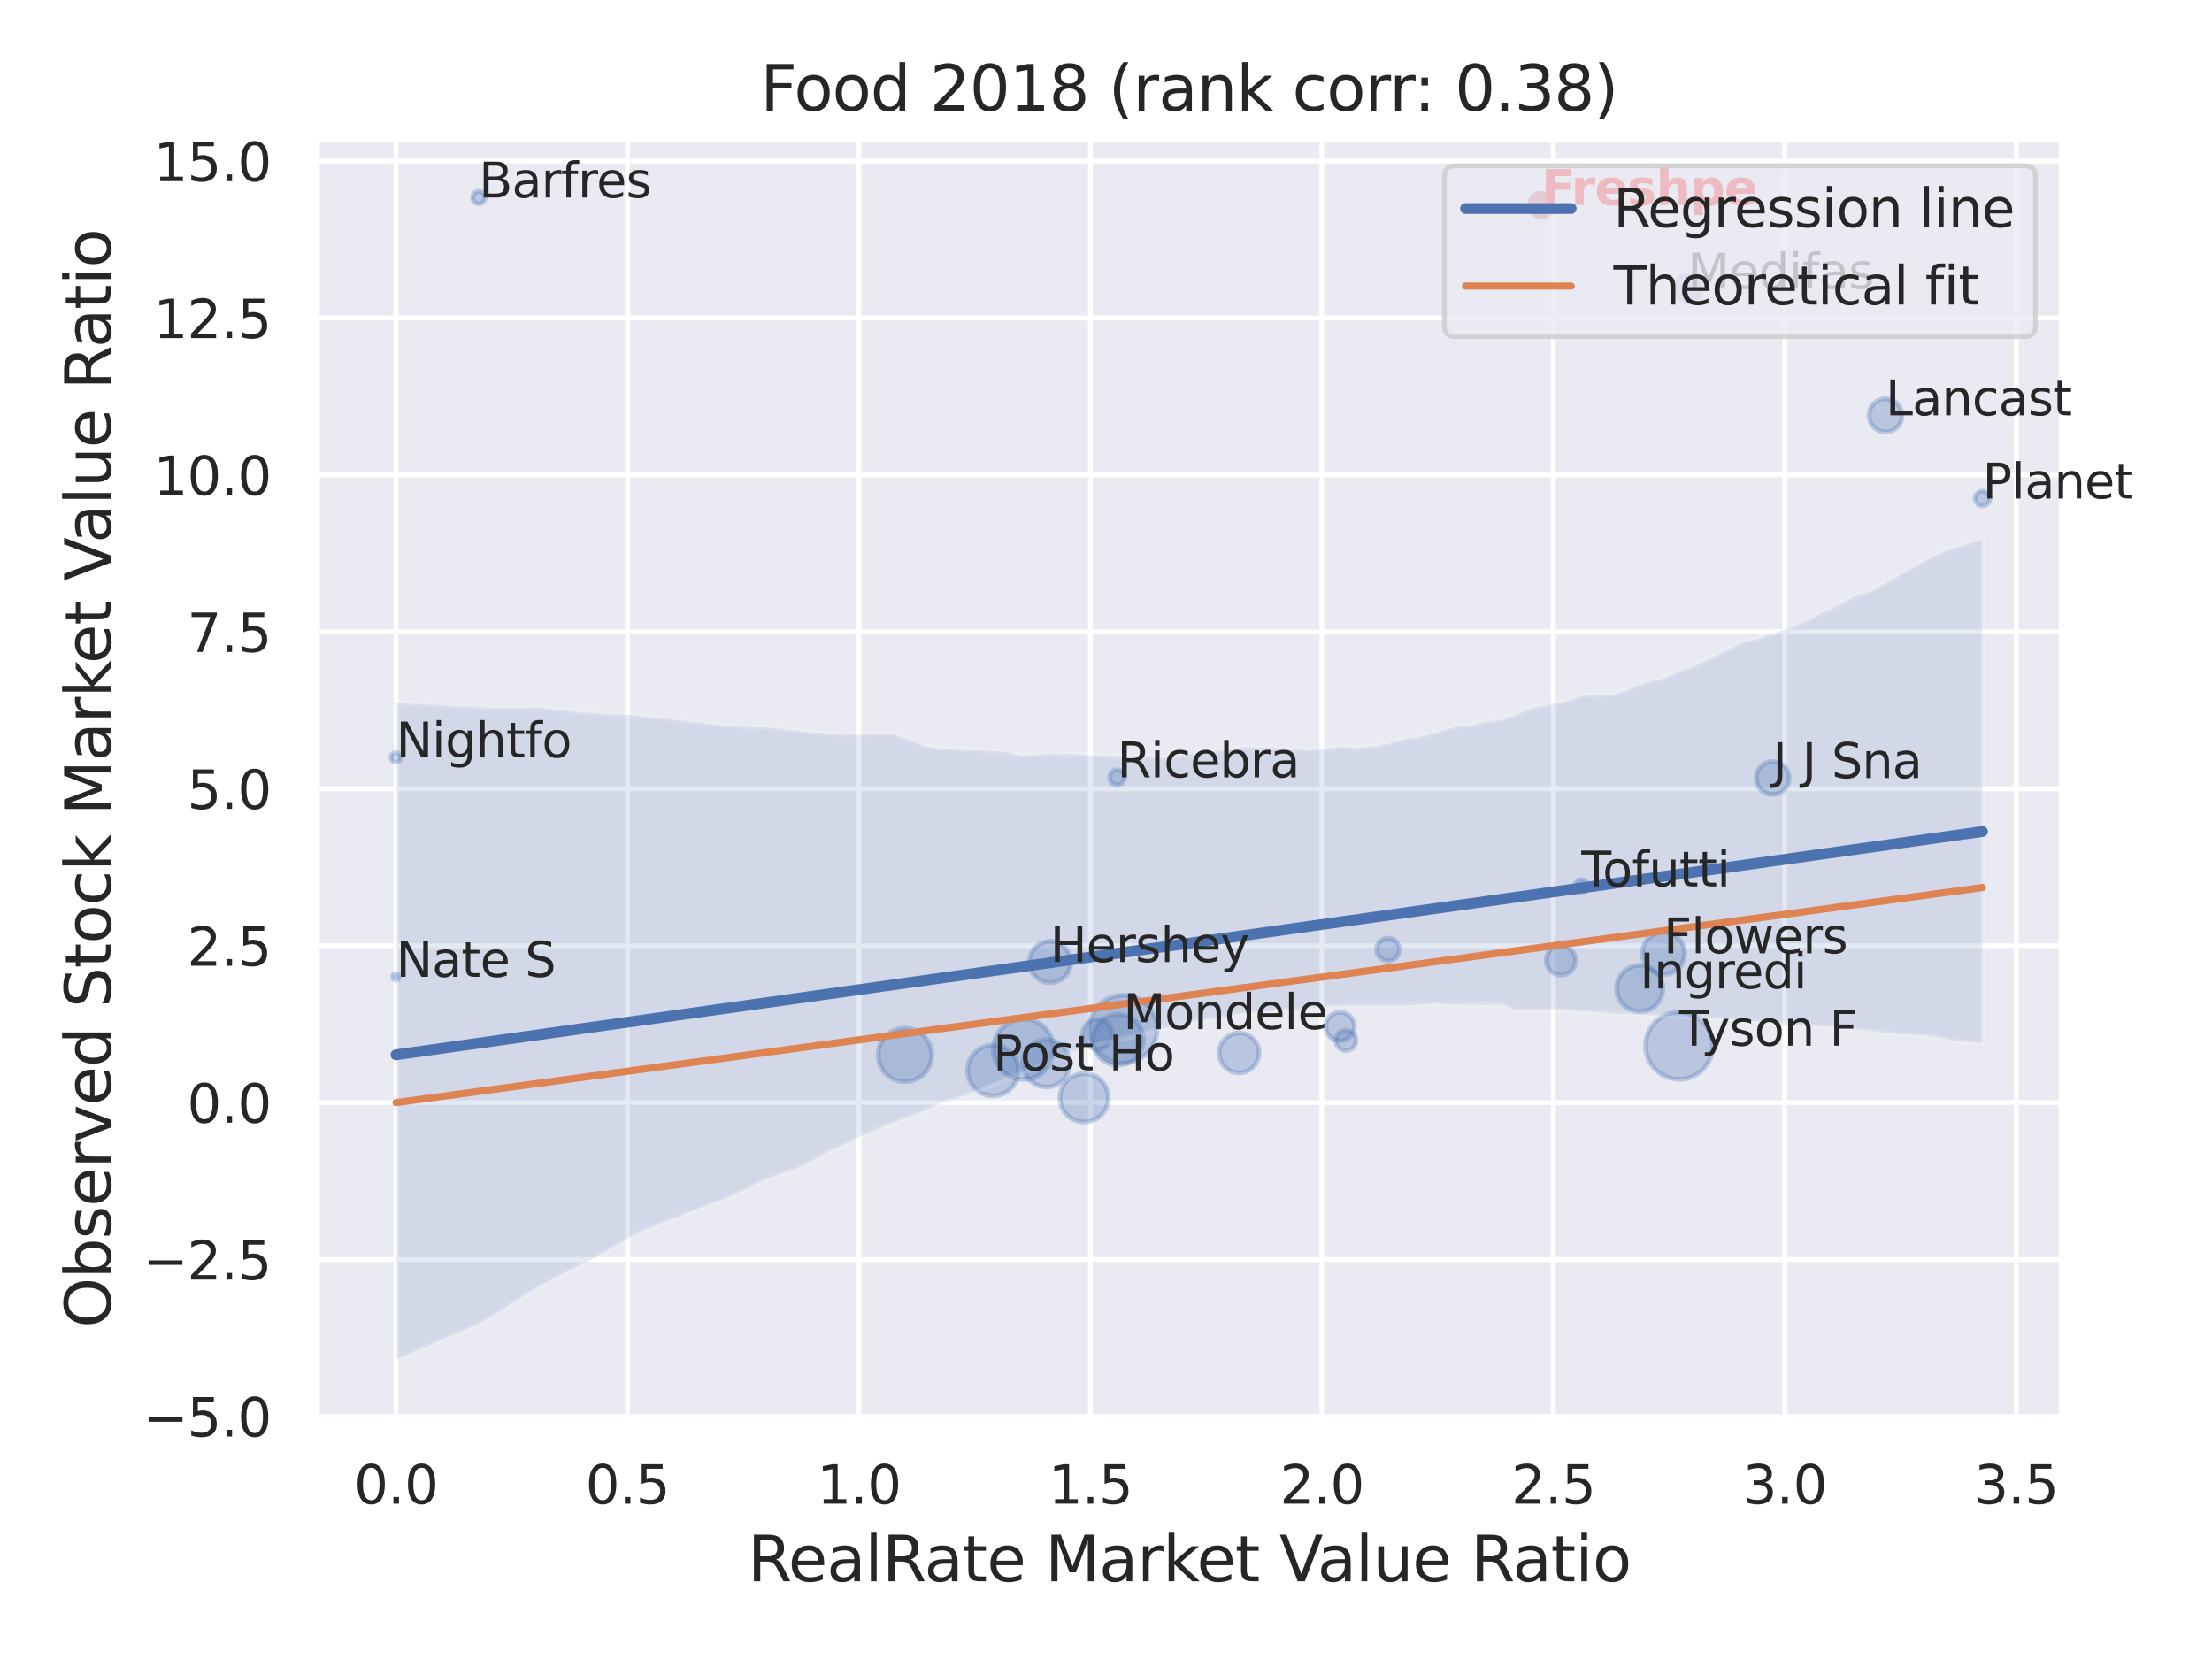 <?xml version="1.0" encoding="utf-8" standalone="no"?>
<!DOCTYPE svg PUBLIC "-//W3C//DTD SVG 1.1//EN"
  "http://www.w3.org/Graphics/SVG/1.1/DTD/svg11.dtd">
<svg xmlns:xlink="http://www.w3.org/1999/xlink" width="460.8pt" height="345.6pt" viewBox="0 0 460.8 345.6" xmlns="http://www.w3.org/2000/svg" version="1.1">
 <defs>
  <style type="text/css">*{stroke-linejoin: round; stroke-linecap: butt}</style>
 </defs>
 <g id="figure_1">
  <g id="patch_1">
   <path d="M 0 345.6 
L 460.8 345.6 
L 460.8 0 
L 0 0 
z
" style="fill: #ffffff"/>
  </g>
  <g id="axes_1">
   <g id="patch_2">
    <path d="M 65.97 295.38 
L 429.513 295.38 
L 429.513 29.04 
L 65.97 29.04 
z
" style="fill: #eaeaf2"/>
   </g>
   <g id="matplotlib.axis_1">
    <g id="xtick_1">
     <g id="line2d_1">
      <path d="M 82.495 295.38 
L 82.495 29.04 
" clip-path="url(#p2a911e4dc4)" style="fill: none; stroke: #ffffff; stroke-linecap: round"/>
     </g>
     <g id="text_1">
      <!-- 0.0 -->
      <g style="fill: #262626" transform="translate(73.748 313.238) scale(0.11 -0.11)">
       <defs>
        <path id="DejaVuSans-30" d="M 2034 4250 
Q 1547 4250 1301 3770 
Q 1056 3291 1056 2328 
Q 1056 1369 1301 889 
Q 1547 409 2034 409 
Q 2525 409 2770 889 
Q 3016 1369 3016 2328 
Q 3016 3291 2770 3770 
Q 2525 4250 2034 4250 
z
M 2034 4750 
Q 2819 4750 3233 4129 
Q 3647 3509 3647 2328 
Q 3647 1150 3233 529 
Q 2819 -91 2034 -91 
Q 1250 -91 836 529 
Q 422 1150 422 2328 
Q 422 3509 836 4129 
Q 1250 4750 2034 4750 
z
" transform="scale(0.016)"/>
        <path id="DejaVuSans-2e" d="M 684 794 
L 1344 794 
L 1344 0 
L 684 0 
L 684 794 
z
" transform="scale(0.016)"/>
       </defs>
       <use xlink:href="#DejaVuSans-30"/>
       <use xlink:href="#DejaVuSans-2e" x="63.623"/>
       <use xlink:href="#DejaVuSans-30" x="95.41"/>
      </g>
     </g>
    </g>
    <g id="xtick_2">
     <g id="line2d_2">
      <path d="M 130.711 295.38 
L 130.711 29.04 
" clip-path="url(#p2a911e4dc4)" style="fill: none; stroke: #ffffff; stroke-linecap: round"/>
     </g>
     <g id="text_2">
      <!-- 0.5 -->
      <g style="fill: #262626" transform="translate(121.965 313.238) scale(0.11 -0.11)">
       <defs>
        <path id="DejaVuSans-35" d="M 691 4666 
L 3169 4666 
L 3169 4134 
L 1269 4134 
L 1269 2991 
Q 1406 3038 1543 3061 
Q 1681 3084 1819 3084 
Q 2600 3084 3056 2656 
Q 3513 2228 3513 1497 
Q 3513 744 3044 326 
Q 2575 -91 1722 -91 
Q 1428 -91 1123 -41 
Q 819 9 494 109 
L 494 744 
Q 775 591 1075 516 
Q 1375 441 1709 441 
Q 2250 441 2565 725 
Q 2881 1009 2881 1497 
Q 2881 1984 2565 2268 
Q 2250 2553 1709 2553 
Q 1456 2553 1204 2497 
Q 953 2441 691 2322 
L 691 4666 
z
" transform="scale(0.016)"/>
       </defs>
       <use xlink:href="#DejaVuSans-30"/>
       <use xlink:href="#DejaVuSans-2e" x="63.623"/>
       <use xlink:href="#DejaVuSans-35" x="95.41"/>
      </g>
     </g>
    </g>
    <g id="xtick_3">
     <g id="line2d_3">
      <path d="M 178.928 295.38 
L 178.928 29.04 
" clip-path="url(#p2a911e4dc4)" style="fill: none; stroke: #ffffff; stroke-linecap: round"/>
     </g>
     <g id="text_3">
      <!-- 1.0 -->
      <g style="fill: #262626" transform="translate(170.181 313.238) scale(0.11 -0.11)">
       <defs>
        <path id="DejaVuSans-31" d="M 794 531 
L 1825 531 
L 1825 4091 
L 703 3866 
L 703 4441 
L 1819 4666 
L 2450 4666 
L 2450 531 
L 3481 531 
L 3481 0 
L 794 0 
L 794 531 
z
" transform="scale(0.016)"/>
       </defs>
       <use xlink:href="#DejaVuSans-31"/>
       <use xlink:href="#DejaVuSans-2e" x="63.623"/>
       <use xlink:href="#DejaVuSans-30" x="95.41"/>
      </g>
     </g>
    </g>
    <g id="xtick_4">
     <g id="line2d_4">
      <path d="M 227.145 295.38 
L 227.145 29.04 
" clip-path="url(#p2a911e4dc4)" style="fill: none; stroke: #ffffff; stroke-linecap: round"/>
     </g>
     <g id="text_4">
      <!-- 1.5 -->
      <g style="fill: #262626" transform="translate(218.398 313.238) scale(0.11 -0.11)">
       <use xlink:href="#DejaVuSans-31"/>
       <use xlink:href="#DejaVuSans-2e" x="63.623"/>
       <use xlink:href="#DejaVuSans-35" x="95.41"/>
      </g>
     </g>
    </g>
    <g id="xtick_5">
     <g id="line2d_5">
      <path d="M 275.361 295.38 
L 275.361 29.04 
" clip-path="url(#p2a911e4dc4)" style="fill: none; stroke: #ffffff; stroke-linecap: round"/>
     </g>
     <g id="text_5">
      <!-- 2.0 -->
      <g style="fill: #262626" transform="translate(266.615 313.238) scale(0.11 -0.11)">
       <defs>
        <path id="DejaVuSans-32" d="M 1228 531 
L 3431 531 
L 3431 0 
L 469 0 
L 469 531 
Q 828 903 1448 1529 
Q 2069 2156 2228 2338 
Q 2531 2678 2651 2914 
Q 2772 3150 2772 3378 
Q 2772 3750 2511 3984 
Q 2250 4219 1831 4219 
Q 1534 4219 1204 4116 
Q 875 4013 500 3803 
L 500 4441 
Q 881 4594 1212 4672 
Q 1544 4750 1819 4750 
Q 2544 4750 2975 4387 
Q 3406 4025 3406 3419 
Q 3406 3131 3298 2873 
Q 3191 2616 2906 2266 
Q 2828 2175 2409 1742 
Q 1991 1309 1228 531 
z
" transform="scale(0.016)"/>
       </defs>
       <use xlink:href="#DejaVuSans-32"/>
       <use xlink:href="#DejaVuSans-2e" x="63.623"/>
       <use xlink:href="#DejaVuSans-30" x="95.41"/>
      </g>
     </g>
    </g>
    <g id="xtick_6">
     <g id="line2d_6">
      <path d="M 323.578 295.38 
L 323.578 29.04 
" clip-path="url(#p2a911e4dc4)" style="fill: none; stroke: #ffffff; stroke-linecap: round"/>
     </g>
     <g id="text_6">
      <!-- 2.5 -->
      <g style="fill: #262626" transform="translate(314.831 313.238) scale(0.11 -0.11)">
       <use xlink:href="#DejaVuSans-32"/>
       <use xlink:href="#DejaVuSans-2e" x="63.623"/>
       <use xlink:href="#DejaVuSans-35" x="95.41"/>
      </g>
     </g>
    </g>
    <g id="xtick_7">
     <g id="line2d_7">
      <path d="M 371.795 295.38 
L 371.795 29.04 
" clip-path="url(#p2a911e4dc4)" style="fill: none; stroke: #ffffff; stroke-linecap: round"/>
     </g>
     <g id="text_7">
      <!-- 3.0 -->
      <g style="fill: #262626" transform="translate(363.048 313.238) scale(0.11 -0.11)">
       <defs>
        <path id="DejaVuSans-33" d="M 2597 2516 
Q 3050 2419 3304 2112 
Q 3559 1806 3559 1356 
Q 3559 666 3084 287 
Q 2609 -91 1734 -91 
Q 1441 -91 1130 -33 
Q 819 25 488 141 
L 488 750 
Q 750 597 1062 519 
Q 1375 441 1716 441 
Q 2309 441 2620 675 
Q 2931 909 2931 1356 
Q 2931 1769 2642 2001 
Q 2353 2234 1838 2234 
L 1294 2234 
L 1294 2753 
L 1863 2753 
Q 2328 2753 2575 2939 
Q 2822 3125 2822 3475 
Q 2822 3834 2567 4026 
Q 2313 4219 1838 4219 
Q 1578 4219 1281 4162 
Q 984 4106 628 3988 
L 628 4550 
Q 988 4650 1302 4700 
Q 1616 4750 1894 4750 
Q 2613 4750 3031 4423 
Q 3450 4097 3450 3541 
Q 3450 3153 3228 2886 
Q 3006 2619 2597 2516 
z
" transform="scale(0.016)"/>
       </defs>
       <use xlink:href="#DejaVuSans-33"/>
       <use xlink:href="#DejaVuSans-2e" x="63.623"/>
       <use xlink:href="#DejaVuSans-30" x="95.41"/>
      </g>
     </g>
    </g>
    <g id="xtick_8">
     <g id="line2d_8">
      <path d="M 420.011 295.38 
L 420.011 29.04 
" clip-path="url(#p2a911e4dc4)" style="fill: none; stroke: #ffffff; stroke-linecap: round"/>
     </g>
     <g id="text_8">
      <!-- 3.5 -->
      <g style="fill: #262626" transform="translate(411.265 313.238) scale(0.11 -0.11)">
       <use xlink:href="#DejaVuSans-33"/>
       <use xlink:href="#DejaVuSans-2e" x="63.623"/>
       <use xlink:href="#DejaVuSans-35" x="95.41"/>
      </g>
     </g>
    </g>
    <g id="text_9">
     <!-- RealRate Market Value Ratio -->
     <g style="fill: #262626" transform="translate(155.755 329.404) scale(0.13 -0.13)">
      <defs>
       <path id="DejaVuSans-52" d="M 2841 2188 
Q 3044 2119 3236 1894 
Q 3428 1669 3622 1275 
L 4263 0 
L 3584 0 
L 2988 1197 
Q 2756 1666 2539 1819 
Q 2322 1972 1947 1972 
L 1259 1972 
L 1259 0 
L 628 0 
L 628 4666 
L 2053 4666 
Q 2853 4666 3247 4331 
Q 3641 3997 3641 3322 
Q 3641 2881 3436 2590 
Q 3231 2300 2841 2188 
z
M 1259 4147 
L 1259 2491 
L 2053 2491 
Q 2509 2491 2742 2702 
Q 2975 2913 2975 3322 
Q 2975 3731 2742 3939 
Q 2509 4147 2053 4147 
L 1259 4147 
z
" transform="scale(0.016)"/>
       <path id="DejaVuSans-65" d="M 3597 1894 
L 3597 1613 
L 953 1613 
Q 991 1019 1311 708 
Q 1631 397 2203 397 
Q 2534 397 2845 478 
Q 3156 559 3463 722 
L 3463 178 
Q 3153 47 2828 -22 
Q 2503 -91 2169 -91 
Q 1331 -91 842 396 
Q 353 884 353 1716 
Q 353 2575 817 3079 
Q 1281 3584 2069 3584 
Q 2775 3584 3186 3129 
Q 3597 2675 3597 1894 
z
M 3022 2063 
Q 3016 2534 2758 2815 
Q 2500 3097 2075 3097 
Q 1594 3097 1305 2825 
Q 1016 2553 972 2059 
L 3022 2063 
z
" transform="scale(0.016)"/>
       <path id="DejaVuSans-61" d="M 2194 1759 
Q 1497 1759 1228 1600 
Q 959 1441 959 1056 
Q 959 750 1161 570 
Q 1363 391 1709 391 
Q 2188 391 2477 730 
Q 2766 1069 2766 1631 
L 2766 1759 
L 2194 1759 
z
M 3341 1997 
L 3341 0 
L 2766 0 
L 2766 531 
Q 2569 213 2275 61 
Q 1981 -91 1556 -91 
Q 1019 -91 701 211 
Q 384 513 384 1019 
Q 384 1609 779 1909 
Q 1175 2209 1959 2209 
L 2766 2209 
L 2766 2266 
Q 2766 2663 2505 2880 
Q 2244 3097 1772 3097 
Q 1472 3097 1187 3025 
Q 903 2953 641 2809 
L 641 3341 
Q 956 3463 1253 3523 
Q 1550 3584 1831 3584 
Q 2591 3584 2966 3190 
Q 3341 2797 3341 1997 
z
" transform="scale(0.016)"/>
       <path id="DejaVuSans-6c" d="M 603 4863 
L 1178 4863 
L 1178 0 
L 603 0 
L 603 4863 
z
" transform="scale(0.016)"/>
       <path id="DejaVuSans-74" d="M 1172 4494 
L 1172 3500 
L 2356 3500 
L 2356 3053 
L 1172 3053 
L 1172 1153 
Q 1172 725 1289 603 
Q 1406 481 1766 481 
L 2356 481 
L 2356 0 
L 1766 0 
Q 1100 0 847 248 
Q 594 497 594 1153 
L 594 3053 
L 172 3053 
L 172 3500 
L 594 3500 
L 594 4494 
L 1172 4494 
z
" transform="scale(0.016)"/>
       <path id="DejaVuSans-20" transform="scale(0.016)"/>
       <path id="DejaVuSans-4d" d="M 628 4666 
L 1569 4666 
L 2759 1491 
L 3956 4666 
L 4897 4666 
L 4897 0 
L 4281 0 
L 4281 4097 
L 3078 897 
L 2444 897 
L 1241 4097 
L 1241 0 
L 628 0 
L 628 4666 
z
" transform="scale(0.016)"/>
       <path id="DejaVuSans-72" d="M 2631 2963 
Q 2534 3019 2420 3045 
Q 2306 3072 2169 3072 
Q 1681 3072 1420 2755 
Q 1159 2438 1159 1844 
L 1159 0 
L 581 0 
L 581 3500 
L 1159 3500 
L 1159 2956 
Q 1341 3275 1631 3429 
Q 1922 3584 2338 3584 
Q 2397 3584 2469 3576 
Q 2541 3569 2628 3553 
L 2631 2963 
z
" transform="scale(0.016)"/>
       <path id="DejaVuSans-6b" d="M 581 4863 
L 1159 4863 
L 1159 1991 
L 2875 3500 
L 3609 3500 
L 1753 1863 
L 3688 0 
L 2938 0 
L 1159 1709 
L 1159 0 
L 581 0 
L 581 4863 
z
" transform="scale(0.016)"/>
       <path id="DejaVuSans-56" d="M 1831 0 
L 50 4666 
L 709 4666 
L 2188 738 
L 3669 4666 
L 4325 4666 
L 2547 0 
L 1831 0 
z
" transform="scale(0.016)"/>
       <path id="DejaVuSans-75" d="M 544 1381 
L 544 3500 
L 1119 3500 
L 1119 1403 
Q 1119 906 1312 657 
Q 1506 409 1894 409 
Q 2359 409 2629 706 
Q 2900 1003 2900 1516 
L 2900 3500 
L 3475 3500 
L 3475 0 
L 2900 0 
L 2900 538 
Q 2691 219 2414 64 
Q 2138 -91 1772 -91 
Q 1169 -91 856 284 
Q 544 659 544 1381 
z
M 1991 3584 
L 1991 3584 
z
" transform="scale(0.016)"/>
       <path id="DejaVuSans-69" d="M 603 3500 
L 1178 3500 
L 1178 0 
L 603 0 
L 603 3500 
z
M 603 4863 
L 1178 4863 
L 1178 4134 
L 603 4134 
L 603 4863 
z
" transform="scale(0.016)"/>
       <path id="DejaVuSans-6f" d="M 1959 3097 
Q 1497 3097 1228 2736 
Q 959 2375 959 1747 
Q 959 1119 1226 758 
Q 1494 397 1959 397 
Q 2419 397 2687 759 
Q 2956 1122 2956 1747 
Q 2956 2369 2687 2733 
Q 2419 3097 1959 3097 
z
M 1959 3584 
Q 2709 3584 3137 3096 
Q 3566 2609 3566 1747 
Q 3566 888 3137 398 
Q 2709 -91 1959 -91 
Q 1206 -91 779 398 
Q 353 888 353 1747 
Q 353 2609 779 3096 
Q 1206 3584 1959 3584 
z
" transform="scale(0.016)"/>
      </defs>
      <use xlink:href="#DejaVuSans-52"/>
      <use xlink:href="#DejaVuSans-65" x="64.982"/>
      <use xlink:href="#DejaVuSans-61" x="126.506"/>
      <use xlink:href="#DejaVuSans-6c" x="187.785"/>
      <use xlink:href="#DejaVuSans-52" x="215.568"/>
      <use xlink:href="#DejaVuSans-61" x="282.801"/>
      <use xlink:href="#DejaVuSans-74" x="344.08"/>
      <use xlink:href="#DejaVuSans-65" x="383.289"/>
      <use xlink:href="#DejaVuSans-20" x="444.812"/>
      <use xlink:href="#DejaVuSans-4d" x="476.6"/>
      <use xlink:href="#DejaVuSans-61" x="562.879"/>
      <use xlink:href="#DejaVuSans-72" x="624.158"/>
      <use xlink:href="#DejaVuSans-6b" x="665.271"/>
      <use xlink:href="#DejaVuSans-65" x="719.557"/>
      <use xlink:href="#DejaVuSans-74" x="781.08"/>
      <use xlink:href="#DejaVuSans-20" x="820.289"/>
      <use xlink:href="#DejaVuSans-56" x="852.076"/>
      <use xlink:href="#DejaVuSans-61" x="912.734"/>
      <use xlink:href="#DejaVuSans-6c" x="974.014"/>
      <use xlink:href="#DejaVuSans-75" x="1001.797"/>
      <use xlink:href="#DejaVuSans-65" x="1065.176"/>
      <use xlink:href="#DejaVuSans-20" x="1126.699"/>
      <use xlink:href="#DejaVuSans-52" x="1158.486"/>
      <use xlink:href="#DejaVuSans-61" x="1225.719"/>
      <use xlink:href="#DejaVuSans-74" x="1286.998"/>
      <use xlink:href="#DejaVuSans-69" x="1326.207"/>
      <use xlink:href="#DejaVuSans-6f" x="1353.99"/>
     </g>
    </g>
   </g>
   <g id="matplotlib.axis_2">
    <g id="ytick_1">
     <g id="line2d_9">
      <path d="M 65.97 295.07 
L 429.513 295.07 
" clip-path="url(#p2a911e4dc4)" style="fill: none; stroke: #ffffff; stroke-linecap: round"/>
     </g>
     <g id="text_10">
      <!-- −5.0 -->
      <g style="fill: #262626" transform="translate(29.759 299.249) scale(0.11 -0.11)">
       <defs>
        <path id="DejaVuSans-2212" d="M 678 2272 
L 4684 2272 
L 4684 1741 
L 678 1741 
L 678 2272 
z
" transform="scale(0.016)"/>
       </defs>
       <use xlink:href="#DejaVuSans-2212"/>
       <use xlink:href="#DejaVuSans-35" x="83.789"/>
       <use xlink:href="#DejaVuSans-2e" x="147.412"/>
       <use xlink:href="#DejaVuSans-30" x="179.199"/>
      </g>
     </g>
    </g>
    <g id="ytick_2">
     <g id="line2d_10">
      <path d="M 65.97 262.382 
L 429.513 262.382 
" clip-path="url(#p2a911e4dc4)" style="fill: none; stroke: #ffffff; stroke-linecap: round"/>
     </g>
     <g id="text_11">
      <!-- −2.5 -->
      <g style="fill: #262626" transform="translate(29.759 266.561) scale(0.11 -0.11)">
       <use xlink:href="#DejaVuSans-2212"/>
       <use xlink:href="#DejaVuSans-32" x="83.789"/>
       <use xlink:href="#DejaVuSans-2e" x="147.412"/>
       <use xlink:href="#DejaVuSans-35" x="179.199"/>
      </g>
     </g>
    </g>
    <g id="ytick_3">
     <g id="line2d_11">
      <path d="M 65.97 229.693 
L 429.513 229.693 
" clip-path="url(#p2a911e4dc4)" style="fill: none; stroke: #ffffff; stroke-linecap: round"/>
     </g>
     <g id="text_12">
      <!-- 0.0 -->
      <g style="fill: #262626" transform="translate(38.977 233.872) scale(0.11 -0.11)">
       <use xlink:href="#DejaVuSans-30"/>
       <use xlink:href="#DejaVuSans-2e" x="63.623"/>
       <use xlink:href="#DejaVuSans-30" x="95.41"/>
      </g>
     </g>
    </g>
    <g id="ytick_4">
     <g id="line2d_12">
      <path d="M 65.97 197.005 
L 429.513 197.005 
" clip-path="url(#p2a911e4dc4)" style="fill: none; stroke: #ffffff; stroke-linecap: round"/>
     </g>
     <g id="text_13">
      <!-- 2.5 -->
      <g style="fill: #262626" transform="translate(38.977 201.184) scale(0.11 -0.11)">
       <use xlink:href="#DejaVuSans-32"/>
       <use xlink:href="#DejaVuSans-2e" x="63.623"/>
       <use xlink:href="#DejaVuSans-35" x="95.41"/>
      </g>
     </g>
    </g>
    <g id="ytick_5">
     <g id="line2d_13">
      <path d="M 65.97 164.316 
L 429.513 164.316 
" clip-path="url(#p2a911e4dc4)" style="fill: none; stroke: #ffffff; stroke-linecap: round"/>
     </g>
     <g id="text_14">
      <!-- 5.0 -->
      <g style="fill: #262626" transform="translate(38.977 168.495) scale(0.11 -0.11)">
       <use xlink:href="#DejaVuSans-35"/>
       <use xlink:href="#DejaVuSans-2e" x="63.623"/>
       <use xlink:href="#DejaVuSans-30" x="95.41"/>
      </g>
     </g>
    </g>
    <g id="ytick_6">
     <g id="line2d_14">
      <path d="M 65.97 131.628 
L 429.513 131.628 
" clip-path="url(#p2a911e4dc4)" style="fill: none; stroke: #ffffff; stroke-linecap: round"/>
     </g>
     <g id="text_15">
      <!-- 7.5 -->
      <g style="fill: #262626" transform="translate(38.977 135.807) scale(0.11 -0.11)">
       <defs>
        <path id="DejaVuSans-37" d="M 525 4666 
L 3525 4666 
L 3525 4397 
L 1831 0 
L 1172 0 
L 2766 4134 
L 525 4134 
L 525 4666 
z
" transform="scale(0.016)"/>
       </defs>
       <use xlink:href="#DejaVuSans-37"/>
       <use xlink:href="#DejaVuSans-2e" x="63.623"/>
       <use xlink:href="#DejaVuSans-35" x="95.41"/>
      </g>
     </g>
    </g>
    <g id="ytick_7">
     <g id="line2d_15">
      <path d="M 65.97 98.939 
L 429.513 98.939 
" clip-path="url(#p2a911e4dc4)" style="fill: none; stroke: #ffffff; stroke-linecap: round"/>
     </g>
     <g id="text_16">
      <!-- 10.0 -->
      <g style="fill: #262626" transform="translate(31.978 103.118) scale(0.11 -0.11)">
       <use xlink:href="#DejaVuSans-31"/>
       <use xlink:href="#DejaVuSans-30" x="63.623"/>
       <use xlink:href="#DejaVuSans-2e" x="127.246"/>
       <use xlink:href="#DejaVuSans-30" x="159.033"/>
      </g>
     </g>
    </g>
    <g id="ytick_8">
     <g id="line2d_16">
      <path d="M 65.97 66.251 
L 429.513 66.251 
" clip-path="url(#p2a911e4dc4)" style="fill: none; stroke: #ffffff; stroke-linecap: round"/>
     </g>
     <g id="text_17">
      <!-- 12.5 -->
      <g style="fill: #262626" transform="translate(31.978 70.43) scale(0.11 -0.11)">
       <use xlink:href="#DejaVuSans-31"/>
       <use xlink:href="#DejaVuSans-32" x="63.623"/>
       <use xlink:href="#DejaVuSans-2e" x="127.246"/>
       <use xlink:href="#DejaVuSans-35" x="159.033"/>
      </g>
     </g>
    </g>
    <g id="ytick_9">
     <g id="line2d_17">
      <path d="M 65.97 33.562 
L 429.513 33.562 
" clip-path="url(#p2a911e4dc4)" style="fill: none; stroke: #ffffff; stroke-linecap: round"/>
     </g>
     <g id="text_18">
      <!-- 15.0 -->
      <g style="fill: #262626" transform="translate(31.978 37.741) scale(0.11 -0.11)">
       <use xlink:href="#DejaVuSans-31"/>
       <use xlink:href="#DejaVuSans-35" x="63.623"/>
       <use xlink:href="#DejaVuSans-2e" x="127.246"/>
       <use xlink:href="#DejaVuSans-30" x="159.033"/>
      </g>
     </g>
    </g>
    <g id="text_19">
     <!-- Observed Stock Market Value Ratio -->
     <g style="fill: #262626" transform="translate(23.055 276.612) rotate(-90) scale(0.13 -0.13)">
      <defs>
       <path id="DejaVuSans-4f" d="M 2522 4238 
Q 1834 4238 1429 3725 
Q 1025 3213 1025 2328 
Q 1025 1447 1429 934 
Q 1834 422 2522 422 
Q 3209 422 3611 934 
Q 4013 1447 4013 2328 
Q 4013 3213 3611 3725 
Q 3209 4238 2522 4238 
z
M 2522 4750 
Q 3503 4750 4090 4092 
Q 4678 3434 4678 2328 
Q 4678 1225 4090 567 
Q 3503 -91 2522 -91 
Q 1538 -91 948 565 
Q 359 1222 359 2328 
Q 359 3434 948 4092 
Q 1538 4750 2522 4750 
z
" transform="scale(0.016)"/>
       <path id="DejaVuSans-62" d="M 3116 1747 
Q 3116 2381 2855 2742 
Q 2594 3103 2138 3103 
Q 1681 3103 1420 2742 
Q 1159 2381 1159 1747 
Q 1159 1113 1420 752 
Q 1681 391 2138 391 
Q 2594 391 2855 752 
Q 3116 1113 3116 1747 
z
M 1159 2969 
Q 1341 3281 1617 3432 
Q 1894 3584 2278 3584 
Q 2916 3584 3314 3078 
Q 3713 2572 3713 1747 
Q 3713 922 3314 415 
Q 2916 -91 2278 -91 
Q 1894 -91 1617 61 
Q 1341 213 1159 525 
L 1159 0 
L 581 0 
L 581 4863 
L 1159 4863 
L 1159 2969 
z
" transform="scale(0.016)"/>
       <path id="DejaVuSans-73" d="M 2834 3397 
L 2834 2853 
Q 2591 2978 2328 3040 
Q 2066 3103 1784 3103 
Q 1356 3103 1142 2972 
Q 928 2841 928 2578 
Q 928 2378 1081 2264 
Q 1234 2150 1697 2047 
L 1894 2003 
Q 2506 1872 2764 1633 
Q 3022 1394 3022 966 
Q 3022 478 2636 193 
Q 2250 -91 1575 -91 
Q 1294 -91 989 -36 
Q 684 19 347 128 
L 347 722 
Q 666 556 975 473 
Q 1284 391 1588 391 
Q 1994 391 2212 530 
Q 2431 669 2431 922 
Q 2431 1156 2273 1281 
Q 2116 1406 1581 1522 
L 1381 1569 
Q 847 1681 609 1914 
Q 372 2147 372 2553 
Q 372 3047 722 3315 
Q 1072 3584 1716 3584 
Q 2034 3584 2315 3537 
Q 2597 3491 2834 3397 
z
" transform="scale(0.016)"/>
       <path id="DejaVuSans-76" d="M 191 3500 
L 800 3500 
L 1894 563 
L 2988 3500 
L 3597 3500 
L 2284 0 
L 1503 0 
L 191 3500 
z
" transform="scale(0.016)"/>
       <path id="DejaVuSans-64" d="M 2906 2969 
L 2906 4863 
L 3481 4863 
L 3481 0 
L 2906 0 
L 2906 525 
Q 2725 213 2448 61 
Q 2172 -91 1784 -91 
Q 1150 -91 751 415 
Q 353 922 353 1747 
Q 353 2572 751 3078 
Q 1150 3584 1784 3584 
Q 2172 3584 2448 3432 
Q 2725 3281 2906 2969 
z
M 947 1747 
Q 947 1113 1208 752 
Q 1469 391 1925 391 
Q 2381 391 2643 752 
Q 2906 1113 2906 1747 
Q 2906 2381 2643 2742 
Q 2381 3103 1925 3103 
Q 1469 3103 1208 2742 
Q 947 2381 947 1747 
z
" transform="scale(0.016)"/>
       <path id="DejaVuSans-53" d="M 3425 4513 
L 3425 3897 
Q 3066 4069 2747 4153 
Q 2428 4238 2131 4238 
Q 1616 4238 1336 4038 
Q 1056 3838 1056 3469 
Q 1056 3159 1242 3001 
Q 1428 2844 1947 2747 
L 2328 2669 
Q 3034 2534 3370 2195 
Q 3706 1856 3706 1288 
Q 3706 609 3251 259 
Q 2797 -91 1919 -91 
Q 1588 -91 1214 -16 
Q 841 59 441 206 
L 441 856 
Q 825 641 1194 531 
Q 1563 422 1919 422 
Q 2459 422 2753 634 
Q 3047 847 3047 1241 
Q 3047 1584 2836 1778 
Q 2625 1972 2144 2069 
L 1759 2144 
Q 1053 2284 737 2584 
Q 422 2884 422 3419 
Q 422 4038 858 4394 
Q 1294 4750 2059 4750 
Q 2388 4750 2728 4690 
Q 3069 4631 3425 4513 
z
" transform="scale(0.016)"/>
       <path id="DejaVuSans-63" d="M 3122 3366 
L 3122 2828 
Q 2878 2963 2633 3030 
Q 2388 3097 2138 3097 
Q 1578 3097 1268 2742 
Q 959 2388 959 1747 
Q 959 1106 1268 751 
Q 1578 397 2138 397 
Q 2388 397 2633 464 
Q 2878 531 3122 666 
L 3122 134 
Q 2881 22 2623 -34 
Q 2366 -91 2075 -91 
Q 1284 -91 818 406 
Q 353 903 353 1747 
Q 353 2603 823 3093 
Q 1294 3584 2113 3584 
Q 2378 3584 2631 3529 
Q 2884 3475 3122 3366 
z
" transform="scale(0.016)"/>
      </defs>
      <use xlink:href="#DejaVuSans-4f"/>
      <use xlink:href="#DejaVuSans-62" x="78.711"/>
      <use xlink:href="#DejaVuSans-73" x="142.188"/>
      <use xlink:href="#DejaVuSans-65" x="194.287"/>
      <use xlink:href="#DejaVuSans-72" x="255.811"/>
      <use xlink:href="#DejaVuSans-76" x="296.924"/>
      <use xlink:href="#DejaVuSans-65" x="356.104"/>
      <use xlink:href="#DejaVuSans-64" x="417.627"/>
      <use xlink:href="#DejaVuSans-20" x="481.104"/>
      <use xlink:href="#DejaVuSans-53" x="512.891"/>
      <use xlink:href="#DejaVuSans-74" x="576.367"/>
      <use xlink:href="#DejaVuSans-6f" x="615.576"/>
      <use xlink:href="#DejaVuSans-63" x="676.758"/>
      <use xlink:href="#DejaVuSans-6b" x="731.738"/>
      <use xlink:href="#DejaVuSans-20" x="789.648"/>
      <use xlink:href="#DejaVuSans-4d" x="821.436"/>
      <use xlink:href="#DejaVuSans-61" x="907.715"/>
      <use xlink:href="#DejaVuSans-72" x="968.994"/>
      <use xlink:href="#DejaVuSans-6b" x="1010.107"/>
      <use xlink:href="#DejaVuSans-65" x="1064.393"/>
      <use xlink:href="#DejaVuSans-74" x="1125.916"/>
      <use xlink:href="#DejaVuSans-20" x="1165.125"/>
      <use xlink:href="#DejaVuSans-56" x="1196.912"/>
      <use xlink:href="#DejaVuSans-61" x="1257.57"/>
      <use xlink:href="#DejaVuSans-6c" x="1318.85"/>
      <use xlink:href="#DejaVuSans-75" x="1346.633"/>
      <use xlink:href="#DejaVuSans-65" x="1410.012"/>
      <use xlink:href="#DejaVuSans-20" x="1471.535"/>
      <use xlink:href="#DejaVuSans-52" x="1503.322"/>
      <use xlink:href="#DejaVuSans-61" x="1570.555"/>
      <use xlink:href="#DejaVuSans-74" x="1631.834"/>
      <use xlink:href="#DejaVuSans-69" x="1671.043"/>
      <use xlink:href="#DejaVuSans-6f" x="1698.826"/>
     </g>
    </g>
   </g>
   <g id="PathCollection_1">
    <path d="M 289.138 200.176 
C 289.769 200.176 290.374 199.926 290.819 199.48 
C 291.265 199.034 291.516 198.429 291.516 197.798 
C 291.516 197.168 291.265 196.563 290.819 196.117 
C 290.374 195.671 289.769 195.421 289.138 195.421 
C 288.508 195.421 287.903 195.671 287.457 196.117 
C 287.011 196.563 286.76 197.168 286.76 197.798 
C 286.76 198.429 287.011 199.034 287.457 199.48 
C 287.903 199.926 288.508 200.176 289.138 200.176 
z
" clip-path="url(#p2a911e4dc4)" style="fill: #4c72b0; fill-opacity: 0.3; stroke: #4c72b0; stroke-opacity: 0.3"/>
    <path d="M 188.528 225.344 
C 190.01 225.344 191.433 224.755 192.481 223.707 
C 193.53 222.658 194.119 221.236 194.119 219.753 
C 194.119 218.271 193.53 216.849 192.481 215.8 
C 191.433 214.752 190.01 214.163 188.528 214.163 
C 187.045 214.163 185.623 214.752 184.574 215.8 
C 183.526 216.849 182.937 218.271 182.937 219.753 
C 182.937 221.236 183.526 222.658 184.574 223.707 
C 185.623 224.755 187.045 225.344 188.528 225.344 
z
" clip-path="url(#p2a911e4dc4)" style="fill: #4c72b0; fill-opacity: 0.3; stroke: #4c72b0; stroke-opacity: 0.3"/>
    <path d="M 232.898 221.91 
C 234.304 221.91 235.653 221.351 236.647 220.357 
C 237.641 219.363 238.2 218.014 238.2 216.608 
C 238.2 215.202 237.641 213.854 236.647 212.86 
C 235.653 211.865 234.304 211.307 232.898 211.307 
C 231.492 211.307 230.144 211.865 229.149 212.86 
C 228.155 213.854 227.597 215.202 227.597 216.608 
C 227.597 218.014 228.155 219.363 229.149 220.357 
C 230.144 221.351 231.492 221.91 232.898 221.91 
z
" clip-path="url(#p2a911e4dc4)" style="fill: #4c72b0; fill-opacity: 0.3; stroke: #4c72b0; stroke-opacity: 0.3"/>
    <path d="M 228.609 218.525 
C 229.43 218.525 230.216 218.199 230.797 217.619 
C 231.377 217.038 231.703 216.252 231.703 215.431 
C 231.703 214.611 231.377 213.824 230.797 213.244 
C 230.216 212.664 229.43 212.338 228.609 212.338 
C 227.789 212.338 227.002 212.664 226.422 213.244 
C 225.842 213.824 225.516 214.611 225.516 215.431 
C 225.516 216.252 225.842 217.038 226.422 217.619 
C 227.002 218.199 227.789 218.525 228.609 218.525 
z
" clip-path="url(#p2a911e4dc4)" style="fill: #4c72b0; fill-opacity: 0.3; stroke: #4c72b0; stroke-opacity: 0.3"/>
    <path d="M 213.221 224.885 
C 214.893 224.885 216.497 224.221 217.679 223.039 
C 218.861 221.857 219.525 220.253 219.525 218.581 
C 219.525 216.91 218.861 215.306 217.679 214.124 
C 216.497 212.942 214.893 212.278 213.221 212.278 
C 211.55 212.278 209.946 212.942 208.764 214.124 
C 207.582 215.306 206.918 216.91 206.918 218.581 
C 206.918 220.253 207.582 221.857 208.764 223.039 
C 209.946 224.221 211.55 224.885 213.221 224.885 
z
" clip-path="url(#p2a911e4dc4)" style="fill: #4c72b0; fill-opacity: 0.3; stroke: #4c72b0; stroke-opacity: 0.3"/>
    <path d="M 218.761 204.72 
C 219.907 204.72 221.006 204.265 221.816 203.455 
C 222.626 202.645 223.081 201.546 223.081 200.4 
C 223.081 199.254 222.626 198.155 221.816 197.345 
C 221.006 196.535 219.907 196.08 218.761 196.08 
C 217.615 196.08 216.516 196.535 215.706 197.345 
C 214.896 198.155 214.441 199.254 214.441 200.4 
C 214.441 201.546 214.896 202.645 215.706 203.455 
C 216.516 204.265 217.615 204.72 218.761 204.72 
z
" clip-path="url(#p2a911e4dc4)" style="fill: #4c72b0; fill-opacity: 0.3; stroke: #4c72b0; stroke-opacity: 0.3"/>
    <path d="M 392.794 89.97 
C 393.71 89.97 394.59 89.606 395.238 88.958 
C 395.886 88.309 396.25 87.43 396.25 86.514 
C 396.25 85.597 395.886 84.718 395.238 84.07 
C 394.59 83.422 393.71 83.057 392.794 83.057 
C 391.877 83.057 390.998 83.422 390.35 84.07 
C 389.702 84.718 389.338 85.597 389.338 86.514 
C 389.338 87.43 389.702 88.309 390.35 88.958 
C 390.998 89.606 391.877 89.97 392.794 89.97 
z
" clip-path="url(#p2a911e4dc4)" style="fill: #4c72b0; fill-opacity: 0.3; stroke: #4c72b0; stroke-opacity: 0.3"/>
    <path d="M 225.857 233.743 
C 227.197 233.743 228.482 233.211 229.429 232.263 
C 230.376 231.316 230.909 230.031 230.909 228.691 
C 230.909 227.351 230.376 226.066 229.429 225.119 
C 228.482 224.172 227.197 223.639 225.857 223.639 
C 224.517 223.639 223.232 224.172 222.284 225.119 
C 221.337 226.066 220.805 227.351 220.805 228.691 
C 220.805 230.031 221.337 231.316 222.284 232.263 
C 223.232 233.211 224.517 233.743 225.857 233.743 
z
" clip-path="url(#p2a911e4dc4)" style="fill: #4c72b0; fill-opacity: 0.3; stroke: #4c72b0; stroke-opacity: 0.3"/>
    <path d="M 325.161 203.134 
C 325.976 203.134 326.759 202.809 327.336 202.233 
C 327.913 201.656 328.237 200.873 328.237 200.058 
C 328.237 199.242 327.913 198.459 327.336 197.882 
C 326.759 197.306 325.976 196.981 325.161 196.981 
C 324.345 196.981 323.562 197.306 322.986 197.882 
C 322.409 198.459 322.085 199.242 322.085 200.058 
C 322.085 200.873 322.409 201.656 322.986 202.233 
C 323.562 202.809 324.345 203.134 325.161 203.134 
z
" clip-path="url(#p2a911e4dc4)" style="fill: #4c72b0; fill-opacity: 0.3; stroke: #4c72b0; stroke-opacity: 0.3"/>
    <path d="M 349.795 224.838 
C 351.651 224.838 353.431 224.101 354.743 222.789 
C 356.055 221.477 356.792 219.696 356.792 217.841 
C 356.792 215.985 356.055 214.205 354.743 212.893 
C 353.431 211.58 351.651 210.843 349.795 210.843 
C 347.939 210.843 346.159 211.58 344.847 212.893 
C 343.534 214.205 342.797 215.985 342.797 217.841 
C 342.797 219.696 343.534 221.477 344.847 222.789 
C 346.159 224.101 347.939 224.838 349.795 224.838 
z
" clip-path="url(#p2a911e4dc4)" style="fill: #4c72b0; fill-opacity: 0.3; stroke: #4c72b0; stroke-opacity: 0.3"/>
    <path d="M 329.429 186.043 
C 329.797 186.043 330.15 185.897 330.41 185.637 
C 330.67 185.377 330.816 185.025 330.816 184.657 
C 330.816 184.289 330.67 183.937 330.41 183.677 
C 330.15 183.417 329.797 183.271 329.429 183.271 
C 329.062 183.271 328.709 183.417 328.449 183.677 
C 328.189 183.937 328.043 184.289 328.043 184.657 
C 328.043 185.025 328.189 185.377 328.449 185.637 
C 328.709 185.897 329.062 186.043 329.429 186.043 
z
" clip-path="url(#p2a911e4dc4)" style="fill: #4c72b0; fill-opacity: 0.3; stroke: #4c72b0; stroke-opacity: 0.3"/>
    <path d="M 369.279 165.519 
C 370.192 165.519 371.067 165.156 371.713 164.511 
C 372.358 163.865 372.721 162.99 372.721 162.077 
C 372.721 161.164 372.358 160.289 371.713 159.643 
C 371.067 158.998 370.192 158.635 369.279 158.635 
C 368.366 158.635 367.491 158.998 366.845 159.643 
C 366.2 160.289 365.837 161.164 365.837 162.077 
C 365.837 162.99 366.2 163.865 366.845 164.511 
C 367.491 165.156 368.366 165.519 369.279 165.519 
z
" clip-path="url(#p2a911e4dc4)" style="fill: #4c72b0; fill-opacity: 0.3; stroke: #4c72b0; stroke-opacity: 0.3"/>
    <path d="M 280.379 218.856 
C 280.943 218.856 281.485 218.632 281.884 218.232 
C 282.284 217.833 282.508 217.291 282.508 216.727 
C 282.508 216.162 282.284 215.62 281.884 215.221 
C 281.485 214.821 280.943 214.597 280.379 214.597 
C 279.814 214.597 279.272 214.821 278.873 215.221 
C 278.474 215.62 278.249 216.162 278.249 216.727 
C 278.249 217.291 278.474 217.833 278.873 218.232 
C 279.272 218.632 279.814 218.856 280.379 218.856 
z
" clip-path="url(#p2a911e4dc4)" style="fill: #4c72b0; fill-opacity: 0.3; stroke: #4c72b0; stroke-opacity: 0.3"/>
    <path d="M 351.536 62.964 
C 352.293 62.964 353.02 62.663 353.556 62.128 
C 354.091 61.592 354.392 60.865 354.392 60.108 
C 354.392 59.35 354.091 58.624 353.556 58.088 
C 353.02 57.552 352.293 57.251 351.536 57.251 
C 350.778 57.251 350.052 57.552 349.516 58.088 
C 348.98 58.624 348.679 59.35 348.679 60.108 
C 348.679 60.865 348.98 61.592 349.516 62.128 
C 350.052 62.663 350.778 62.964 351.536 62.964 
z
" clip-path="url(#p2a911e4dc4)" style="fill: #4c72b0; fill-opacity: 0.3; stroke: #4c72b0; stroke-opacity: 0.3"/>
    <path d="M 258.136 223.499 
C 259.238 223.499 260.295 223.061 261.075 222.282 
C 261.854 221.502 262.292 220.445 262.292 219.343 
C 262.292 218.241 261.854 217.184 261.075 216.404 
C 260.295 215.625 259.238 215.187 258.136 215.187 
C 257.034 215.187 255.977 215.625 255.197 216.404 
C 254.418 217.184 253.98 218.241 253.98 219.343 
C 253.98 220.445 254.418 221.502 255.197 222.282 
C 255.977 223.061 257.034 223.499 258.136 223.499 
z
" clip-path="url(#p2a911e4dc4)" style="fill: #4c72b0; fill-opacity: 0.3; stroke: #4c72b0; stroke-opacity: 0.3"/>
    <path d="M 279.163 216.823 
C 279.952 216.823 280.709 216.51 281.267 215.952 
C 281.825 215.394 282.138 214.637 282.138 213.848 
C 282.138 213.059 281.825 212.302 281.267 211.744 
C 280.709 211.186 279.952 210.873 279.163 210.873 
C 278.374 210.873 277.617 211.186 277.059 211.744 
C 276.501 212.302 276.188 213.059 276.188 213.848 
C 276.188 214.637 276.501 215.394 277.059 215.952 
C 277.617 216.51 278.374 216.823 279.163 216.823 
z
" clip-path="url(#p2a911e4dc4)" style="fill: #4c72b0; fill-opacity: 0.3; stroke: #4c72b0; stroke-opacity: 0.3"/>
    <path d="M 341.598 210.736 
C 342.878 210.736 344.106 210.228 345.011 209.323 
C 345.916 208.418 346.424 207.19 346.424 205.91 
C 346.424 204.63 345.916 203.402 345.011 202.497 
C 344.106 201.592 342.878 201.084 341.598 201.084 
C 340.318 201.084 339.09 201.592 338.185 202.497 
C 337.28 203.402 336.772 204.63 336.772 205.91 
C 336.772 207.19 337.28 208.418 338.185 209.323 
C 339.09 210.228 340.318 210.736 341.598 210.736 
z
" clip-path="url(#p2a911e4dc4)" style="fill: #4c72b0; fill-opacity: 0.3; stroke: #4c72b0; stroke-opacity: 0.3"/>
    <path d="M 232.713 163.516 
C 233.134 163.516 233.537 163.349 233.835 163.052 
C 234.132 162.754 234.299 162.351 234.299 161.93 
C 234.299 161.509 234.132 161.105 233.835 160.808 
C 233.537 160.51 233.134 160.343 232.713 160.343 
C 232.292 160.343 231.888 160.51 231.591 160.808 
C 231.293 161.105 231.126 161.509 231.126 161.93 
C 231.126 162.351 231.293 162.754 231.591 163.052 
C 231.888 163.349 232.292 163.516 232.713 163.516 
z
" clip-path="url(#p2a911e4dc4)" style="fill: #4c72b0; fill-opacity: 0.3; stroke: #4c72b0; stroke-opacity: 0.3"/>
    <path d="M 233.978 221.447 
C 235.853 221.447 237.652 220.702 238.978 219.376 
C 240.304 218.05 241.049 216.251 241.049 214.376 
C 241.049 212.501 240.304 210.702 238.978 209.376 
C 237.652 208.05 235.853 207.305 233.978 207.305 
C 232.102 207.305 230.304 208.05 228.978 209.376 
C 227.652 210.702 226.907 212.501 226.907 214.376 
C 226.907 216.251 227.652 218.05 228.978 219.376 
C 230.304 220.702 232.102 221.447 233.978 221.447 
z
" clip-path="url(#p2a911e4dc4)" style="fill: #4c72b0; fill-opacity: 0.3; stroke: #4c72b0; stroke-opacity: 0.3"/>
    <path d="M 412.988 105.385 
C 413.397 105.385 413.79 105.222 414.079 104.933 
C 414.369 104.643 414.531 104.251 414.531 103.841 
C 414.531 103.432 414.369 103.04 414.079 102.75 
C 413.79 102.461 413.397 102.298 412.988 102.298 
C 412.579 102.298 412.186 102.461 411.897 102.75 
C 411.607 103.04 411.445 103.432 411.445 103.841 
C 411.445 104.251 411.607 104.643 411.897 104.933 
C 412.186 105.222 412.579 105.385 412.988 105.385 
z
" clip-path="url(#p2a911e4dc4)" style="fill: #4c72b0; fill-opacity: 0.3; stroke: #4c72b0; stroke-opacity: 0.3"/>
    <path d="M 346.552 202.996 
C 347.723 202.996 348.846 202.531 349.674 201.703 
C 350.501 200.875 350.966 199.753 350.966 198.582 
C 350.966 197.411 350.501 196.288 349.674 195.461 
C 348.846 194.633 347.723 194.168 346.552 194.168 
C 345.382 194.168 344.259 194.633 343.431 195.461 
C 342.603 196.288 342.138 197.411 342.138 198.582 
C 342.138 199.753 342.603 200.875 343.431 201.703 
C 344.259 202.531 345.382 202.996 346.552 202.996 
z
" clip-path="url(#p2a911e4dc4)" style="fill: #4c72b0; fill-opacity: 0.3; stroke: #4c72b0; stroke-opacity: 0.3"/>
    <path d="M 217.983 226.435 
C 219.288 226.435 220.539 225.917 221.462 224.994 
C 222.385 224.072 222.903 222.82 222.903 221.516 
C 222.903 220.211 222.385 218.959 221.462 218.037 
C 220.539 217.114 219.288 216.596 217.983 216.596 
C 216.678 216.596 215.427 217.114 214.504 218.037 
C 213.582 218.959 213.063 220.211 213.063 221.516 
C 213.063 222.82 213.582 224.072 214.504 224.994 
C 215.427 225.917 216.678 226.435 217.983 226.435 
z
" clip-path="url(#p2a911e4dc4)" style="fill: #4c72b0; fill-opacity: 0.3; stroke: #4c72b0; stroke-opacity: 0.3"/>
    <path d="M 82.496 204.199 
C 82.684 204.199 82.864 204.125 82.997 203.992 
C 83.13 203.859 83.205 203.679 83.205 203.491 
C 83.205 203.303 83.13 203.123 82.997 202.99 
C 82.864 202.857 82.684 202.782 82.496 202.782 
C 82.308 202.782 82.128 202.857 81.995 202.99 
C 81.862 203.123 81.788 203.303 81.788 203.491 
C 81.788 203.679 81.862 203.859 81.995 203.992 
C 82.128 204.125 82.308 204.199 82.496 204.199 
z
" clip-path="url(#p2a911e4dc4)" style="fill: #4c72b0; fill-opacity: 0.3; stroke: #4c72b0; stroke-opacity: 0.3"/>
    <path d="M 99.76 42.454 
C 100.107 42.454 100.44 42.317 100.685 42.071 
C 100.93 41.826 101.068 41.493 101.068 41.146 
C 101.068 40.799 100.93 40.467 100.685 40.221 
C 100.44 39.976 100.107 39.838 99.76 39.838 
C 99.413 39.838 99.081 39.976 98.835 40.221 
C 98.59 40.467 98.452 40.799 98.452 41.146 
C 98.452 41.493 98.59 41.826 98.835 42.071 
C 99.081 42.317 99.413 42.454 99.76 42.454 
z
" clip-path="url(#p2a911e4dc4)" style="fill: #4c72b0; fill-opacity: 0.3; stroke: #4c72b0; stroke-opacity: 0.3"/>
    <path d="M 206.854 228.289 
C 208.258 228.289 209.606 227.731 210.599 226.738 
C 211.592 225.745 212.15 224.397 212.15 222.993 
C 212.15 221.588 211.592 220.241 210.599 219.248 
C 209.606 218.255 208.258 217.697 206.854 217.697 
C 205.449 217.697 204.102 218.255 203.109 219.248 
C 202.116 220.241 201.558 221.588 201.558 222.993 
C 201.558 224.397 202.116 225.745 203.109 226.738 
C 204.102 227.731 205.449 228.289 206.854 228.289 
z
" clip-path="url(#p2a911e4dc4)" style="fill: #4c72b0; fill-opacity: 0.3; stroke: #4c72b0; stroke-opacity: 0.3"/>
    <path d="M 82.495 158.833 
C 82.773 158.833 83.039 158.723 83.236 158.526 
C 83.433 158.33 83.543 158.063 83.543 157.785 
C 83.543 157.507 83.433 157.24 83.236 157.044 
C 83.039 156.847 82.773 156.737 82.495 156.737 
C 82.217 156.737 81.95 156.847 81.753 157.044 
C 81.557 157.24 81.446 157.507 81.446 157.785 
C 81.446 158.063 81.557 158.33 81.753 158.526 
C 81.95 158.723 82.217 158.833 82.495 158.833 
z
" clip-path="url(#p2a911e4dc4)" style="fill: #4c72b0; fill-opacity: 0.3; stroke: #4c72b0; stroke-opacity: 0.3"/>
    <path d="M 321.087 45.113 
C 321.73 45.113 322.347 44.858 322.802 44.403 
C 323.257 43.948 323.512 43.331 323.512 42.687 
C 323.512 42.044 323.257 41.427 322.802 40.972 
C 322.347 40.517 321.73 40.262 321.087 40.262 
C 320.444 40.262 319.826 40.517 319.372 40.972 
C 318.917 41.427 318.661 42.044 318.661 42.687 
C 318.661 43.331 318.917 43.948 319.372 44.403 
C 319.826 44.858 320.444 45.113 321.087 45.113 
z
" clip-path="url(#p2a911e4dc4)" style="fill: #4c72b0; fill-opacity: 0.3; stroke: #4c72b0; stroke-opacity: 0.3"/>
   </g>
   <g id="PolyCollection_1">
    <defs>
     <path id="m997d6f22f2" d="M 82.495 -199.18 
L 82.495 -62.326 
L 85.833 -63.778 
L 89.171 -65.223 
L 92.51 -66.66 
L 95.848 -68.1 
L 99.186 -69.547 
L 102.525 -71.376 
L 105.863 -73.524 
L 109.201 -75.675 
L 112.54 -77.787 
L 115.878 -79.479 
L 119.216 -81.171 
L 122.554 -82.863 
L 125.893 -84.744 
L 129.231 -86.687 
L 132.569 -88.59 
L 135.908 -90.011 
L 139.246 -91.307 
L 142.584 -92.654 
L 145.923 -93.932 
L 149.261 -95.21 
L 152.599 -96.49 
L 155.938 -98.166 
L 159.276 -99.843 
L 162.614 -101.006 
L 165.953 -102.147 
L 169.291 -103.821 
L 172.629 -105.739 
L 175.968 -107.198 
L 179.306 -108.865 
L 182.644 -110.369 
L 185.982 -111.649 
L 189.321 -112.929 
L 192.659 -114.292 
L 195.997 -115.693 
L 199.336 -116.764 
L 202.674 -118.027 
L 206.012 -119.303 
L 209.351 -120.791 
L 212.689 -121.865 
L 216.027 -123.265 
L 219.366 -124.884 
L 222.704 -126.247 
L 226.042 -127.248 
L 229.381 -128.207 
L 232.719 -128.939 
L 236.057 -129.686 
L 239.396 -130.663 
L 242.734 -131.448 
L 246.072 -132.276 
L 249.411 -132.916 
L 252.749 -133.371 
L 256.087 -133.949 
L 259.425 -134.611 
L 262.764 -134.793 
L 266.102 -135.121 
L 269.44 -135.254 
L 272.779 -135.576 
L 276.117 -135.977 
L 279.455 -136.016 
L 282.794 -136.178 
L 286.132 -136.152 
L 289.47 -136.117 
L 292.809 -136.155 
L 296.147 -136.351 
L 299.485 -136.534 
L 302.824 -136.296 
L 306.162 -136.292 
L 309.5 -136.264 
L 312.839 -136.319 
L 316.177 -135.056 
L 319.515 -135.143 
L 322.853 -135.324 
L 326.192 -135.128 
L 329.53 -134.937 
L 332.868 -134.748 
L 336.207 -134.359 
L 339.545 -134.346 
L 342.883 -134.136 
L 346.222 -134.095 
L 349.56 -133.855 
L 352.898 -133.585 
L 356.237 -133.419 
L 359.575 -133.347 
L 362.913 -133.2 
L 366.252 -132.791 
L 369.59 -132.384 
L 372.928 -131.973 
L 376.267 -131.855 
L 379.605 -131.759 
L 382.943 -131.653 
L 386.282 -131.118 
L 389.62 -130.816 
L 392.958 -130.44 
L 396.296 -130.175 
L 399.635 -130.017 
L 402.973 -129.582 
L 406.311 -128.983 
L 409.65 -128.52 
L 412.988 -128.36 
L 412.988 -233.182 
L 412.988 -233.182 
L 409.65 -232.212 
L 406.311 -231.236 
L 402.973 -229.875 
L 399.635 -228.009 
L 396.296 -226.139 
L 392.958 -224.257 
L 389.62 -222.375 
L 386.282 -221.393 
L 382.943 -219.471 
L 379.605 -217.99 
L 376.267 -216.212 
L 372.928 -214.838 
L 369.59 -213.711 
L 366.252 -212.553 
L 362.913 -211.747 
L 359.575 -210.143 
L 356.237 -208.472 
L 352.898 -206.864 
L 349.56 -205.595 
L 346.222 -204.215 
L 342.883 -203.446 
L 339.545 -202.094 
L 336.207 -200.911 
L 332.868 -200.807 
L 329.53 -200.62 
L 326.192 -199.521 
L 322.853 -198.866 
L 319.515 -198.161 
L 316.177 -196.893 
L 312.839 -195.618 
L 309.5 -195.259 
L 306.162 -194.435 
L 302.824 -194.082 
L 299.485 -193.109 
L 296.147 -192.143 
L 292.809 -191.667 
L 289.47 -190.729 
L 286.132 -190.091 
L 282.794 -189.745 
L 279.455 -190.028 
L 276.117 -189.6 
L 272.779 -189.313 
L 269.44 -189.515 
L 266.102 -189.764 
L 262.764 -189.88 
L 259.425 -189.982 
L 256.087 -189.533 
L 252.749 -189.014 
L 249.411 -188.779 
L 246.072 -188.254 
L 242.734 -187.712 
L 239.396 -187.89 
L 236.057 -188.043 
L 232.719 -188.102 
L 229.381 -188.232 
L 226.042 -188.362 
L 222.704 -188.487 
L 219.366 -188.596 
L 216.027 -188.359 
L 212.689 -188.197 
L 209.351 -189.012 
L 206.012 -189.174 
L 202.674 -189.292 
L 199.336 -189.417 
L 195.997 -189.713 
L 192.659 -190.138 
L 189.321 -191.595 
L 185.982 -192.634 
L 182.644 -192.615 
L 179.306 -192.581 
L 175.968 -192.547 
L 172.629 -192.576 
L 169.291 -192.972 
L 165.953 -193.366 
L 162.614 -193.758 
L 159.276 -194.063 
L 155.938 -194.158 
L 152.599 -194.252 
L 149.261 -194.63 
L 145.923 -195.044 
L 142.584 -195.455 
L 139.246 -195.859 
L 135.908 -196.158 
L 132.569 -196.545 
L 129.231 -196.752 
L 125.893 -196.924 
L 122.554 -197.066 
L 119.216 -197.366 
L 115.878 -197.805 
L 112.54 -198.233 
L 109.201 -198.166 
L 105.863 -198.099 
L 102.525 -198.168 
L 99.186 -198.336 
L 95.848 -198.505 
L 92.51 -198.674 
L 89.171 -198.842 
L 85.833 -199.011 
L 82.495 -199.18 
z
" style="stroke: #ffffff; stroke-opacity: 0.15"/>
    </defs>
    <g clip-path="url(#p2a911e4dc4)">
     <use xlink:href="#m997d6f22f2" x="0" y="345.6" style="fill: #4c72b0; fill-opacity: 0.15; stroke: #ffffff; stroke-opacity: 0.15"/>
    </g>
   </g>
   <g id="PathCollection_2">
    <defs>
     <path id="m915080c49e" d="M 0 2.426 
C 0.643 2.426 1.26 2.17 1.715 1.715 
C 2.17 1.26 2.426 0.643 2.426 0 
C 2.426 -0.643 2.17 -1.26 1.715 -1.715 
C 1.26 -2.17 0.643 -2.426 0 -2.426 
C -0.643 -2.426 -1.26 -2.17 -1.715 -1.715 
C -2.17 -1.26 -2.426 -0.643 -2.426 0 
C -2.426 0.643 -2.17 1.26 -1.715 1.715 
C -1.26 2.17 -0.643 2.426 0 2.426 
z
" style="stroke: #c44e52"/>
    </defs>
    <g clip-path="url(#p2a911e4dc4)">
     <use xlink:href="#m915080c49e" x="321.087" y="42.687" style="fill: #c44e52; stroke: #c44e52"/>
    </g>
   </g>
   <g id="line2d_18">
    <path d="M 82.495 219.735 
L 85.833 219.265 
L 89.171 218.795 
L 92.51 218.325 
L 95.848 217.856 
L 99.186 217.386 
L 102.525 216.916 
L 105.863 216.446 
L 109.201 215.976 
L 112.54 215.507 
L 115.878 215.037 
L 119.216 214.567 
L 122.554 214.097 
L 125.893 213.627 
L 129.231 213.158 
L 132.569 212.688 
L 135.908 212.218 
L 139.246 211.748 
L 142.584 211.278 
L 145.923 210.808 
L 149.261 210.339 
L 152.599 209.869 
L 155.938 209.399 
L 159.276 208.929 
L 162.614 208.459 
L 165.953 207.99 
L 169.291 207.52 
L 172.629 207.05 
L 175.968 206.58 
L 179.306 206.11 
L 182.644 205.641 
L 185.982 205.171 
L 189.321 204.701 
L 192.659 204.231 
L 195.997 203.761 
L 199.336 203.292 
L 202.674 202.822 
L 206.012 202.352 
L 209.351 201.882 
L 212.689 201.412 
L 216.027 200.942 
L 219.366 200.473 
L 222.704 200.003 
L 226.042 199.533 
L 229.381 199.063 
L 232.719 198.593 
L 236.057 198.124 
L 239.396 197.654 
L 242.734 197.184 
L 246.072 196.714 
L 249.411 196.244 
L 252.749 195.775 
L 256.087 195.305 
L 259.425 194.835 
L 262.764 194.365 
L 266.102 193.895 
L 269.44 193.426 
L 272.779 192.956 
L 276.117 192.486 
L 279.455 192.016 
L 282.794 191.546 
L 286.132 191.076 
L 289.47 190.607 
L 292.809 190.137 
L 296.147 189.667 
L 299.485 189.197 
L 302.824 188.727 
L 306.162 188.258 
L 309.5 187.788 
L 312.839 187.318 
L 316.177 186.848 
L 319.515 186.378 
L 322.853 185.909 
L 326.192 185.439 
L 329.53 184.969 
L 332.868 184.499 
L 336.207 184.029 
L 339.545 183.56 
L 342.883 183.09 
L 346.222 182.62 
L 349.56 182.15 
L 352.898 181.68 
L 356.237 181.211 
L 359.575 180.741 
L 362.913 180.271 
L 366.252 179.801 
L 369.59 179.331 
L 372.928 178.861 
L 376.267 178.392 
L 379.605 177.922 
L 382.943 177.452 
L 386.282 176.982 
L 389.62 176.512 
L 392.958 176.043 
L 396.296 175.573 
L 399.635 175.103 
L 402.973 174.633 
L 406.311 174.163 
L 409.65 173.694 
L 412.988 173.224 
" clip-path="url(#p2a911e4dc4)" style="fill: none; stroke: #4c72b0; stroke-width: 2.25; stroke-linecap: round"/>
   </g>
   <g id="line2d_19">
    <path d="M 289.138 201.674 
L 188.528 215.316 
L 232.898 209.3 
L 228.609 209.882 
L 213.221 211.968 
L 218.761 211.217 
L 392.794 187.62 
L 225.857 210.255 
L 325.161 196.79 
L 349.795 193.45 
L 329.429 196.211 
L 369.279 190.808 
L 280.379 202.862 
L 351.536 193.214 
L 258.136 205.878 
L 279.163 203.027 
L 341.598 194.561 
L 232.713 209.325 
L 233.978 209.154 
L 412.988 184.882 
L 346.552 193.89 
L 217.983 211.322 
L 82.496 229.693 
L 99.76 227.352 
L 206.854 212.831 
L 82.495 229.693 
L 321.087 197.343 
" clip-path="url(#p2a911e4dc4)" style="fill: none; stroke: #dd8452; stroke-width: 1.5; stroke-linecap: round"/>
   </g>
   <g id="patch_3">
    <path d="M 65.97 295.38 
L 65.97 29.04 
" style="fill: none; stroke: #ffffff; stroke-width: 1.25; stroke-linejoin: miter; stroke-linecap: square"/>
   </g>
   <g id="patch_4">
    <path d="M 429.513 295.38 
L 429.513 29.04 
" style="fill: none; stroke: #ffffff; stroke-width: 1.25; stroke-linejoin: miter; stroke-linecap: square"/>
   </g>
   <g id="patch_5">
    <path d="M 65.97 295.38 
L 429.513 295.38 
" style="fill: none; stroke: #ffffff; stroke-width: 1.25; stroke-linejoin: miter; stroke-linecap: square"/>
   </g>
   <g id="patch_6">
    <path d="M 65.97 29.04 
L 429.513 29.04 
" style="fill: none; stroke: #ffffff; stroke-width: 1.25; stroke-linejoin: miter; stroke-linecap: square"/>
   </g>
   <g id="text_20">
    <!-- Hershey -->
    <g style="fill: #262626" transform="translate(218.761 200.4) scale(0.1 -0.1)">
     <defs>
      <path id="DejaVuSans-48" d="M 628 4666 
L 1259 4666 
L 1259 2753 
L 3553 2753 
L 3553 4666 
L 4184 4666 
L 4184 0 
L 3553 0 
L 3553 2222 
L 1259 2222 
L 1259 0 
L 628 0 
L 628 4666 
z
" transform="scale(0.016)"/>
      <path id="DejaVuSans-68" d="M 3513 2113 
L 3513 0 
L 2938 0 
L 2938 2094 
Q 2938 2591 2744 2837 
Q 2550 3084 2163 3084 
Q 1697 3084 1428 2787 
Q 1159 2491 1159 1978 
L 1159 0 
L 581 0 
L 581 4863 
L 1159 4863 
L 1159 2956 
Q 1366 3272 1645 3428 
Q 1925 3584 2291 3584 
Q 2894 3584 3203 3211 
Q 3513 2838 3513 2113 
z
" transform="scale(0.016)"/>
      <path id="DejaVuSans-79" d="M 2059 -325 
Q 1816 -950 1584 -1140 
Q 1353 -1331 966 -1331 
L 506 -1331 
L 506 -850 
L 844 -850 
Q 1081 -850 1212 -737 
Q 1344 -625 1503 -206 
L 1606 56 
L 191 3500 
L 800 3500 
L 1894 763 
L 2988 3500 
L 3597 3500 
L 2059 -325 
z
" transform="scale(0.016)"/>
     </defs>
     <use xlink:href="#DejaVuSans-48"/>
     <use xlink:href="#DejaVuSans-65" x="75.195"/>
     <use xlink:href="#DejaVuSans-72" x="136.719"/>
     <use xlink:href="#DejaVuSans-73" x="177.832"/>
     <use xlink:href="#DejaVuSans-68" x="229.932"/>
     <use xlink:href="#DejaVuSans-65" x="293.311"/>
     <use xlink:href="#DejaVuSans-79" x="354.834"/>
    </g>
   </g>
   <g id="text_21">
    <!-- Lancast -->
    <g style="fill: #262626" transform="translate(392.794 86.514) scale(0.1 -0.1)">
     <defs>
      <path id="DejaVuSans-4c" d="M 628 4666 
L 1259 4666 
L 1259 531 
L 3531 531 
L 3531 0 
L 628 0 
L 628 4666 
z
" transform="scale(0.016)"/>
      <path id="DejaVuSans-6e" d="M 3513 2113 
L 3513 0 
L 2938 0 
L 2938 2094 
Q 2938 2591 2744 2837 
Q 2550 3084 2163 3084 
Q 1697 3084 1428 2787 
Q 1159 2491 1159 1978 
L 1159 0 
L 581 0 
L 581 3500 
L 1159 3500 
L 1159 2956 
Q 1366 3272 1645 3428 
Q 1925 3584 2291 3584 
Q 2894 3584 3203 3211 
Q 3513 2838 3513 2113 
z
" transform="scale(0.016)"/>
     </defs>
     <use xlink:href="#DejaVuSans-4c"/>
     <use xlink:href="#DejaVuSans-61" x="55.713"/>
     <use xlink:href="#DejaVuSans-6e" x="116.992"/>
     <use xlink:href="#DejaVuSans-63" x="180.371"/>
     <use xlink:href="#DejaVuSans-61" x="235.352"/>
     <use xlink:href="#DejaVuSans-73" x="296.631"/>
     <use xlink:href="#DejaVuSans-74" x="348.73"/>
    </g>
   </g>
   <g id="text_22">
    <!-- Tyson F -->
    <g style="fill: #262626" transform="translate(349.795 217.841) scale(0.1 -0.1)">
     <defs>
      <path id="DejaVuSans-54" d="M -19 4666 
L 3928 4666 
L 3928 4134 
L 2272 4134 
L 2272 0 
L 1638 0 
L 1638 4134 
L -19 4134 
L -19 4666 
z
" transform="scale(0.016)"/>
      <path id="DejaVuSans-46" d="M 628 4666 
L 3309 4666 
L 3309 4134 
L 1259 4134 
L 1259 2759 
L 3109 2759 
L 3109 2228 
L 1259 2228 
L 1259 0 
L 628 0 
L 628 4666 
z
" transform="scale(0.016)"/>
     </defs>
     <use xlink:href="#DejaVuSans-54"/>
     <use xlink:href="#DejaVuSans-79" x="45.459"/>
     <use xlink:href="#DejaVuSans-73" x="104.639"/>
     <use xlink:href="#DejaVuSans-6f" x="156.738"/>
     <use xlink:href="#DejaVuSans-6e" x="217.92"/>
     <use xlink:href="#DejaVuSans-20" x="281.299"/>
     <use xlink:href="#DejaVuSans-46" x="313.086"/>
    </g>
   </g>
   <g id="text_23">
    <!-- Tofutti -->
    <g style="fill: #262626" transform="translate(329.429 184.657) scale(0.1 -0.1)">
     <defs>
      <path id="DejaVuSans-66" d="M 2375 4863 
L 2375 4384 
L 1825 4384 
Q 1516 4384 1395 4259 
Q 1275 4134 1275 3809 
L 1275 3500 
L 2222 3500 
L 2222 3053 
L 1275 3053 
L 1275 0 
L 697 0 
L 697 3053 
L 147 3053 
L 147 3500 
L 697 3500 
L 697 3744 
Q 697 4328 969 4595 
Q 1241 4863 1831 4863 
L 2375 4863 
z
" transform="scale(0.016)"/>
     </defs>
     <use xlink:href="#DejaVuSans-54"/>
     <use xlink:href="#DejaVuSans-6f" x="44.084"/>
     <use xlink:href="#DejaVuSans-66" x="105.266"/>
     <use xlink:href="#DejaVuSans-75" x="140.471"/>
     <use xlink:href="#DejaVuSans-74" x="203.85"/>
     <use xlink:href="#DejaVuSans-74" x="243.059"/>
     <use xlink:href="#DejaVuSans-69" x="282.268"/>
    </g>
   </g>
   <g id="text_24">
    <!-- J J Sna -->
    <g style="fill: #262626" transform="translate(369.279 162.077) scale(0.1 -0.1)">
     <defs>
      <path id="DejaVuSans-4a" d="M 628 4666 
L 1259 4666 
L 1259 325 
Q 1259 -519 939 -900 
Q 619 -1281 -91 -1281 
L -331 -1281 
L -331 -750 
L -134 -750 
Q 284 -750 456 -515 
Q 628 -281 628 325 
L 628 4666 
z
" transform="scale(0.016)"/>
     </defs>
     <use xlink:href="#DejaVuSans-4a"/>
     <use xlink:href="#DejaVuSans-20" x="29.492"/>
     <use xlink:href="#DejaVuSans-4a" x="61.279"/>
     <use xlink:href="#DejaVuSans-20" x="90.771"/>
     <use xlink:href="#DejaVuSans-53" x="122.559"/>
     <use xlink:href="#DejaVuSans-6e" x="186.035"/>
     <use xlink:href="#DejaVuSans-61" x="249.414"/>
    </g>
   </g>
   <g id="text_25">
    <!-- Medifas -->
    <g style="fill: #262626" transform="translate(351.536 60.108) scale(0.1 -0.1)">
     <use xlink:href="#DejaVuSans-4d"/>
     <use xlink:href="#DejaVuSans-65" x="86.279"/>
     <use xlink:href="#DejaVuSans-64" x="147.803"/>
     <use xlink:href="#DejaVuSans-69" x="211.279"/>
     <use xlink:href="#DejaVuSans-66" x="239.062"/>
     <use xlink:href="#DejaVuSans-61" x="274.268"/>
     <use xlink:href="#DejaVuSans-73" x="335.547"/>
    </g>
   </g>
   <g id="text_26">
    <!-- Ingredi -->
    <g style="fill: #262626" transform="translate(341.598 205.91) scale(0.1 -0.1)">
     <defs>
      <path id="DejaVuSans-49" d="M 628 4666 
L 1259 4666 
L 1259 0 
L 628 0 
L 628 4666 
z
" transform="scale(0.016)"/>
      <path id="DejaVuSans-67" d="M 2906 1791 
Q 2906 2416 2648 2759 
Q 2391 3103 1925 3103 
Q 1463 3103 1205 2759 
Q 947 2416 947 1791 
Q 947 1169 1205 825 
Q 1463 481 1925 481 
Q 2391 481 2648 825 
Q 2906 1169 2906 1791 
z
M 3481 434 
Q 3481 -459 3084 -895 
Q 2688 -1331 1869 -1331 
Q 1566 -1331 1297 -1286 
Q 1028 -1241 775 -1147 
L 775 -588 
Q 1028 -725 1275 -790 
Q 1522 -856 1778 -856 
Q 2344 -856 2625 -561 
Q 2906 -266 2906 331 
L 2906 616 
Q 2728 306 2450 153 
Q 2172 0 1784 0 
Q 1141 0 747 490 
Q 353 981 353 1791 
Q 353 2603 747 3093 
Q 1141 3584 1784 3584 
Q 2172 3584 2450 3431 
Q 2728 3278 2906 2969 
L 2906 3500 
L 3481 3500 
L 3481 434 
z
" transform="scale(0.016)"/>
     </defs>
     <use xlink:href="#DejaVuSans-49"/>
     <use xlink:href="#DejaVuSans-6e" x="29.492"/>
     <use xlink:href="#DejaVuSans-67" x="92.871"/>
     <use xlink:href="#DejaVuSans-72" x="156.348"/>
     <use xlink:href="#DejaVuSans-65" x="195.211"/>
     <use xlink:href="#DejaVuSans-64" x="256.734"/>
     <use xlink:href="#DejaVuSans-69" x="320.211"/>
    </g>
   </g>
   <g id="text_27">
    <!-- Ricebra -->
    <g style="fill: #262626" transform="translate(232.713 161.93) scale(0.1 -0.1)">
     <use xlink:href="#DejaVuSans-52"/>
     <use xlink:href="#DejaVuSans-69" x="69.482"/>
     <use xlink:href="#DejaVuSans-63" x="97.266"/>
     <use xlink:href="#DejaVuSans-65" x="152.246"/>
     <use xlink:href="#DejaVuSans-62" x="213.77"/>
     <use xlink:href="#DejaVuSans-72" x="277.246"/>
     <use xlink:href="#DejaVuSans-61" x="318.359"/>
    </g>
   </g>
   <g id="text_28">
    <!-- Mondele -->
    <g style="fill: #262626" transform="translate(233.978 214.376) scale(0.1 -0.1)">
     <use xlink:href="#DejaVuSans-4d"/>
     <use xlink:href="#DejaVuSans-6f" x="86.279"/>
     <use xlink:href="#DejaVuSans-6e" x="147.461"/>
     <use xlink:href="#DejaVuSans-64" x="210.84"/>
     <use xlink:href="#DejaVuSans-65" x="274.316"/>
     <use xlink:href="#DejaVuSans-6c" x="335.84"/>
     <use xlink:href="#DejaVuSans-65" x="363.623"/>
    </g>
   </g>
   <g id="text_29">
    <!-- Planet  -->
    <g style="fill: #262626" transform="translate(412.988 103.841) scale(0.1 -0.1)">
     <defs>
      <path id="DejaVuSans-50" d="M 1259 4147 
L 1259 2394 
L 2053 2394 
Q 2494 2394 2734 2622 
Q 2975 2850 2975 3272 
Q 2975 3691 2734 3919 
Q 2494 4147 2053 4147 
L 1259 4147 
z
M 628 4666 
L 2053 4666 
Q 2838 4666 3239 4311 
Q 3641 3956 3641 3272 
Q 3641 2581 3239 2228 
Q 2838 1875 2053 1875 
L 1259 1875 
L 1259 0 
L 628 0 
L 628 4666 
z
" transform="scale(0.016)"/>
     </defs>
     <use xlink:href="#DejaVuSans-50"/>
     <use xlink:href="#DejaVuSans-6c" x="60.303"/>
     <use xlink:href="#DejaVuSans-61" x="88.086"/>
     <use xlink:href="#DejaVuSans-6e" x="149.365"/>
     <use xlink:href="#DejaVuSans-65" x="212.744"/>
     <use xlink:href="#DejaVuSans-74" x="274.268"/>
     <use xlink:href="#DejaVuSans-20" x="313.477"/>
    </g>
   </g>
   <g id="text_30">
    <!-- Flowers -->
    <g style="fill: #262626" transform="translate(346.552 198.582) scale(0.1 -0.1)">
     <defs>
      <path id="DejaVuSans-77" d="M 269 3500 
L 844 3500 
L 1563 769 
L 2278 3500 
L 2956 3500 
L 3675 769 
L 4391 3500 
L 4966 3500 
L 4050 0 
L 3372 0 
L 2619 2869 
L 1863 0 
L 1184 0 
L 269 3500 
z
" transform="scale(0.016)"/>
     </defs>
     <use xlink:href="#DejaVuSans-46"/>
     <use xlink:href="#DejaVuSans-6c" x="57.52"/>
     <use xlink:href="#DejaVuSans-6f" x="85.303"/>
     <use xlink:href="#DejaVuSans-77" x="146.484"/>
     <use xlink:href="#DejaVuSans-65" x="228.271"/>
     <use xlink:href="#DejaVuSans-72" x="289.795"/>
     <use xlink:href="#DejaVuSans-73" x="330.908"/>
    </g>
   </g>
   <g id="text_31">
    <!-- Nate S  -->
    <g style="fill: #262626" transform="translate(82.496 203.491) scale(0.1 -0.1)">
     <defs>
      <path id="DejaVuSans-4e" d="M 628 4666 
L 1478 4666 
L 3547 763 
L 3547 4666 
L 4159 4666 
L 4159 0 
L 3309 0 
L 1241 3903 
L 1241 0 
L 628 0 
L 628 4666 
z
" transform="scale(0.016)"/>
     </defs>
     <use xlink:href="#DejaVuSans-4e"/>
     <use xlink:href="#DejaVuSans-61" x="74.805"/>
     <use xlink:href="#DejaVuSans-74" x="136.084"/>
     <use xlink:href="#DejaVuSans-65" x="175.293"/>
     <use xlink:href="#DejaVuSans-20" x="236.816"/>
     <use xlink:href="#DejaVuSans-53" x="268.604"/>
     <use xlink:href="#DejaVuSans-20" x="332.08"/>
    </g>
   </g>
   <g id="text_32">
    <!-- Barfres -->
    <g style="fill: #262626" transform="translate(99.76 41.146) scale(0.1 -0.1)">
     <defs>
      <path id="DejaVuSans-42" d="M 1259 2228 
L 1259 519 
L 2272 519 
Q 2781 519 3026 730 
Q 3272 941 3272 1375 
Q 3272 1813 3026 2020 
Q 2781 2228 2272 2228 
L 1259 2228 
z
M 1259 4147 
L 1259 2741 
L 2194 2741 
Q 2656 2741 2882 2914 
Q 3109 3088 3109 3444 
Q 3109 3797 2882 3972 
Q 2656 4147 2194 4147 
L 1259 4147 
z
M 628 4666 
L 2241 4666 
Q 2963 4666 3353 4366 
Q 3744 4066 3744 3513 
Q 3744 3084 3544 2831 
Q 3344 2578 2956 2516 
Q 3422 2416 3680 2098 
Q 3938 1781 3938 1306 
Q 3938 681 3513 340 
Q 3088 0 2303 0 
L 628 0 
L 628 4666 
z
" transform="scale(0.016)"/>
     </defs>
     <use xlink:href="#DejaVuSans-42"/>
     <use xlink:href="#DejaVuSans-61" x="68.604"/>
     <use xlink:href="#DejaVuSans-72" x="129.883"/>
     <use xlink:href="#DejaVuSans-66" x="170.996"/>
     <use xlink:href="#DejaVuSans-72" x="206.201"/>
     <use xlink:href="#DejaVuSans-65" x="245.064"/>
     <use xlink:href="#DejaVuSans-73" x="306.588"/>
    </g>
   </g>
   <g id="text_33">
    <!-- Post Ho -->
    <g style="fill: #262626" transform="translate(206.854 222.993) scale(0.1 -0.1)">
     <use xlink:href="#DejaVuSans-50"/>
     <use xlink:href="#DejaVuSans-6f" x="56.678"/>
     <use xlink:href="#DejaVuSans-73" x="117.859"/>
     <use xlink:href="#DejaVuSans-74" x="169.959"/>
     <use xlink:href="#DejaVuSans-20" x="209.168"/>
     <use xlink:href="#DejaVuSans-48" x="240.955"/>
     <use xlink:href="#DejaVuSans-6f" x="316.15"/>
    </g>
   </g>
   <g id="text_34">
    <!-- Nightfo -->
    <g style="fill: #262626" transform="translate(82.495 157.785) scale(0.1 -0.1)">
     <use xlink:href="#DejaVuSans-4e"/>
     <use xlink:href="#DejaVuSans-69" x="74.805"/>
     <use xlink:href="#DejaVuSans-67" x="102.588"/>
     <use xlink:href="#DejaVuSans-68" x="166.064"/>
     <use xlink:href="#DejaVuSans-74" x="229.443"/>
     <use xlink:href="#DejaVuSans-66" x="268.652"/>
     <use xlink:href="#DejaVuSans-6f" x="303.857"/>
    </g>
   </g>
   <g id="text_35">
    <!-- Freshpe -->
    <g style="fill: #ff0000" transform="translate(321.087 42.687) scale(0.1 -0.1)">
     <defs>
      <path id="DejaVuSans-Bold-46" d="M 588 4666 
L 3834 4666 
L 3834 3756 
L 1791 3756 
L 1791 2888 
L 3713 2888 
L 3713 1978 
L 1791 1978 
L 1791 0 
L 588 0 
L 588 4666 
z
" transform="scale(0.016)"/>
      <path id="DejaVuSans-Bold-72" d="M 3138 2547 
Q 2991 2616 2845 2648 
Q 2700 2681 2553 2681 
Q 2122 2681 1889 2404 
Q 1656 2128 1656 1613 
L 1656 0 
L 538 0 
L 538 3500 
L 1656 3500 
L 1656 2925 
Q 1872 3269 2151 3426 
Q 2431 3584 2822 3584 
Q 2878 3584 2943 3579 
Q 3009 3575 3134 3559 
L 3138 2547 
z
" transform="scale(0.016)"/>
      <path id="DejaVuSans-Bold-65" d="M 4031 1759 
L 4031 1441 
L 1416 1441 
Q 1456 1047 1700 850 
Q 1944 653 2381 653 
Q 2734 653 3104 758 
Q 3475 863 3866 1075 
L 3866 213 
Q 3469 63 3072 -14 
Q 2675 -91 2278 -91 
Q 1328 -91 801 392 
Q 275 875 275 1747 
Q 275 2603 792 3093 
Q 1309 3584 2216 3584 
Q 3041 3584 3536 3087 
Q 4031 2591 4031 1759 
z
M 2881 2131 
Q 2881 2450 2695 2645 
Q 2509 2841 2209 2841 
Q 1884 2841 1681 2658 
Q 1478 2475 1428 2131 
L 2881 2131 
z
" transform="scale(0.016)"/>
      <path id="DejaVuSans-Bold-73" d="M 3272 3391 
L 3272 2541 
Q 2913 2691 2578 2766 
Q 2244 2841 1947 2841 
Q 1628 2841 1473 2761 
Q 1319 2681 1319 2516 
Q 1319 2381 1436 2309 
Q 1553 2238 1856 2203 
L 2053 2175 
Q 2913 2066 3209 1816 
Q 3506 1566 3506 1031 
Q 3506 472 3093 190 
Q 2681 -91 1863 -91 
Q 1516 -91 1145 -36 
Q 775 19 384 128 
L 384 978 
Q 719 816 1070 734 
Q 1422 653 1784 653 
Q 2113 653 2278 743 
Q 2444 834 2444 1013 
Q 2444 1163 2330 1236 
Q 2216 1309 1875 1350 
L 1678 1375 
Q 931 1469 631 1722 
Q 331 1975 331 2491 
Q 331 3047 712 3315 
Q 1094 3584 1881 3584 
Q 2191 3584 2531 3537 
Q 2872 3491 3272 3391 
z
" transform="scale(0.016)"/>
      <path id="DejaVuSans-Bold-68" d="M 4056 2131 
L 4056 0 
L 2931 0 
L 2931 347 
L 2931 1625 
Q 2931 2084 2911 2256 
Q 2891 2428 2841 2509 
Q 2775 2619 2662 2680 
Q 2550 2741 2406 2741 
Q 2056 2741 1856 2470 
Q 1656 2200 1656 1722 
L 1656 0 
L 538 0 
L 538 4863 
L 1656 4863 
L 1656 2988 
Q 1909 3294 2193 3439 
Q 2478 3584 2822 3584 
Q 3428 3584 3742 3212 
Q 4056 2841 4056 2131 
z
" transform="scale(0.016)"/>
      <path id="DejaVuSans-Bold-70" d="M 1656 506 
L 1656 -1331 
L 538 -1331 
L 538 3500 
L 1656 3500 
L 1656 2988 
Q 1888 3294 2169 3439 
Q 2450 3584 2816 3584 
Q 3463 3584 3878 3070 
Q 4294 2556 4294 1747 
Q 4294 938 3878 423 
Q 3463 -91 2816 -91 
Q 2450 -91 2169 54 
Q 1888 200 1656 506 
z
M 2400 2772 
Q 2041 2772 1848 2508 
Q 1656 2244 1656 1747 
Q 1656 1250 1848 986 
Q 2041 722 2400 722 
Q 2759 722 2948 984 
Q 3138 1247 3138 1747 
Q 3138 2247 2948 2509 
Q 2759 2772 2400 2772 
z
" transform="scale(0.016)"/>
     </defs>
     <use xlink:href="#DejaVuSans-Bold-46"/>
     <use xlink:href="#DejaVuSans-Bold-72" x="61.936"/>
     <use xlink:href="#DejaVuSans-Bold-65" x="111.252"/>
     <use xlink:href="#DejaVuSans-Bold-73" x="179.074"/>
     <use xlink:href="#DejaVuSans-Bold-68" x="238.596"/>
     <use xlink:href="#DejaVuSans-Bold-70" x="309.787"/>
     <use xlink:href="#DejaVuSans-Bold-65" x="381.369"/>
    </g>
   </g>
   <g id="text_36">
    <!-- Food 2018 (rank corr: 0.38) -->
    <g style="fill: #262626" transform="translate(158.411 23.04) scale(0.13 -0.13)">
     <defs>
      <path id="DejaVuSans-38" d="M 2034 2216 
Q 1584 2216 1326 1975 
Q 1069 1734 1069 1313 
Q 1069 891 1326 650 
Q 1584 409 2034 409 
Q 2484 409 2743 651 
Q 3003 894 3003 1313 
Q 3003 1734 2745 1975 
Q 2488 2216 2034 2216 
z
M 1403 2484 
Q 997 2584 770 2862 
Q 544 3141 544 3541 
Q 544 4100 942 4425 
Q 1341 4750 2034 4750 
Q 2731 4750 3128 4425 
Q 3525 4100 3525 3541 
Q 3525 3141 3298 2862 
Q 3072 2584 2669 2484 
Q 3125 2378 3379 2068 
Q 3634 1759 3634 1313 
Q 3634 634 3220 271 
Q 2806 -91 2034 -91 
Q 1263 -91 848 271 
Q 434 634 434 1313 
Q 434 1759 690 2068 
Q 947 2378 1403 2484 
z
M 1172 3481 
Q 1172 3119 1398 2916 
Q 1625 2713 2034 2713 
Q 2441 2713 2670 2916 
Q 2900 3119 2900 3481 
Q 2900 3844 2670 4047 
Q 2441 4250 2034 4250 
Q 1625 4250 1398 4047 
Q 1172 3844 1172 3481 
z
" transform="scale(0.016)"/>
      <path id="DejaVuSans-28" d="M 1984 4856 
Q 1566 4138 1362 3434 
Q 1159 2731 1159 2009 
Q 1159 1288 1364 580 
Q 1569 -128 1984 -844 
L 1484 -844 
Q 1016 -109 783 600 
Q 550 1309 550 2009 
Q 550 2706 781 3412 
Q 1013 4119 1484 4856 
L 1984 4856 
z
" transform="scale(0.016)"/>
      <path id="DejaVuSans-3a" d="M 750 794 
L 1409 794 
L 1409 0 
L 750 0 
L 750 794 
z
M 750 3309 
L 1409 3309 
L 1409 2516 
L 750 2516 
L 750 3309 
z
" transform="scale(0.016)"/>
      <path id="DejaVuSans-29" d="M 513 4856 
L 1013 4856 
Q 1481 4119 1714 3412 
Q 1947 2706 1947 2009 
Q 1947 1309 1714 600 
Q 1481 -109 1013 -844 
L 513 -844 
Q 928 -128 1133 580 
Q 1338 1288 1338 2009 
Q 1338 2731 1133 3434 
Q 928 4138 513 4856 
z
" transform="scale(0.016)"/>
     </defs>
     <use xlink:href="#DejaVuSans-46"/>
     <use xlink:href="#DejaVuSans-6f" x="53.895"/>
     <use xlink:href="#DejaVuSans-6f" x="115.076"/>
     <use xlink:href="#DejaVuSans-64" x="176.258"/>
     <use xlink:href="#DejaVuSans-20" x="239.734"/>
     <use xlink:href="#DejaVuSans-32" x="271.521"/>
     <use xlink:href="#DejaVuSans-30" x="335.145"/>
     <use xlink:href="#DejaVuSans-31" x="398.768"/>
     <use xlink:href="#DejaVuSans-38" x="462.391"/>
     <use xlink:href="#DejaVuSans-20" x="526.014"/>
     <use xlink:href="#DejaVuSans-28" x="557.801"/>
     <use xlink:href="#DejaVuSans-72" x="596.814"/>
     <use xlink:href="#DejaVuSans-61" x="637.928"/>
     <use xlink:href="#DejaVuSans-6e" x="699.207"/>
     <use xlink:href="#DejaVuSans-6b" x="762.586"/>
     <use xlink:href="#DejaVuSans-20" x="820.496"/>
     <use xlink:href="#DejaVuSans-63" x="852.283"/>
     <use xlink:href="#DejaVuSans-6f" x="907.264"/>
     <use xlink:href="#DejaVuSans-72" x="968.445"/>
     <use xlink:href="#DejaVuSans-72" x="1007.809"/>
     <use xlink:href="#DejaVuSans-3a" x="1047.172"/>
     <use xlink:href="#DejaVuSans-20" x="1080.863"/>
     <use xlink:href="#DejaVuSans-30" x="1112.65"/>
     <use xlink:href="#DejaVuSans-2e" x="1176.273"/>
     <use xlink:href="#DejaVuSans-33" x="1208.061"/>
     <use xlink:href="#DejaVuSans-38" x="1271.684"/>
     <use xlink:href="#DejaVuSans-29" x="1335.307"/>
    </g>
   </g>
   <g id="legend_1">
    <g id="patch_7">
     <path d="M 303.104 70.132 
L 421.813 70.132 
Q 424.013 70.132 424.013 67.932 
L 424.013 36.74 
Q 424.013 34.54 421.813 34.54 
L 303.104 34.54 
Q 300.904 34.54 300.904 36.74 
L 300.904 67.932 
Q 300.904 70.132 303.104 70.132 
z
" style="fill: #eaeaf2; opacity: 0.8; stroke: #cccccc; stroke-linejoin: miter"/>
    </g>
    <g id="line2d_20">
     <path d="M 305.304 43.448 
L 316.304 43.448 
L 327.304 43.448 
" style="fill: none; stroke: #4c72b0; stroke-width: 2.25; stroke-linecap: round"/>
    </g>
    <g id="text_37">
     <!-- Regression line -->
     <g style="fill: #262626" transform="translate(336.104 47.298) scale(0.11 -0.11)">
      <use xlink:href="#DejaVuSans-52"/>
      <use xlink:href="#DejaVuSans-65" x="64.982"/>
      <use xlink:href="#DejaVuSans-67" x="126.506"/>
      <use xlink:href="#DejaVuSans-72" x="189.982"/>
      <use xlink:href="#DejaVuSans-65" x="228.846"/>
      <use xlink:href="#DejaVuSans-73" x="290.369"/>
      <use xlink:href="#DejaVuSans-73" x="342.469"/>
      <use xlink:href="#DejaVuSans-69" x="394.568"/>
      <use xlink:href="#DejaVuSans-6f" x="422.352"/>
      <use xlink:href="#DejaVuSans-6e" x="483.533"/>
      <use xlink:href="#DejaVuSans-20" x="546.912"/>
      <use xlink:href="#DejaVuSans-6c" x="578.699"/>
      <use xlink:href="#DejaVuSans-69" x="606.482"/>
      <use xlink:href="#DejaVuSans-6e" x="634.266"/>
      <use xlink:href="#DejaVuSans-65" x="697.645"/>
     </g>
    </g>
    <g id="line2d_21">
     <path d="M 305.304 59.594 
L 316.304 59.594 
L 327.304 59.594 
" style="fill: none; stroke: #dd8452; stroke-width: 1.5; stroke-linecap: round"/>
    </g>
    <g id="text_38">
     <!-- Theoretical fit -->
     <g style="fill: #262626" transform="translate(336.104 63.444) scale(0.11 -0.11)">
      <use xlink:href="#DejaVuSans-54"/>
      <use xlink:href="#DejaVuSans-68" x="61.084"/>
      <use xlink:href="#DejaVuSans-65" x="124.463"/>
      <use xlink:href="#DejaVuSans-6f" x="185.986"/>
      <use xlink:href="#DejaVuSans-72" x="247.168"/>
      <use xlink:href="#DejaVuSans-65" x="286.031"/>
      <use xlink:href="#DejaVuSans-74" x="347.555"/>
      <use xlink:href="#DejaVuSans-69" x="386.764"/>
      <use xlink:href="#DejaVuSans-63" x="414.547"/>
      <use xlink:href="#DejaVuSans-61" x="469.527"/>
      <use xlink:href="#DejaVuSans-6c" x="530.807"/>
      <use xlink:href="#DejaVuSans-20" x="558.59"/>
      <use xlink:href="#DejaVuSans-66" x="590.377"/>
      <use xlink:href="#DejaVuSans-69" x="625.582"/>
      <use xlink:href="#DejaVuSans-74" x="653.365"/>
     </g>
    </g>
   </g>
  </g>
 </g>
 <defs>
  <clipPath id="p2a911e4dc4">
   <rect x="65.97" y="29.04" width="363.543" height="266.34"/>
  </clipPath>
 </defs>
</svg>
